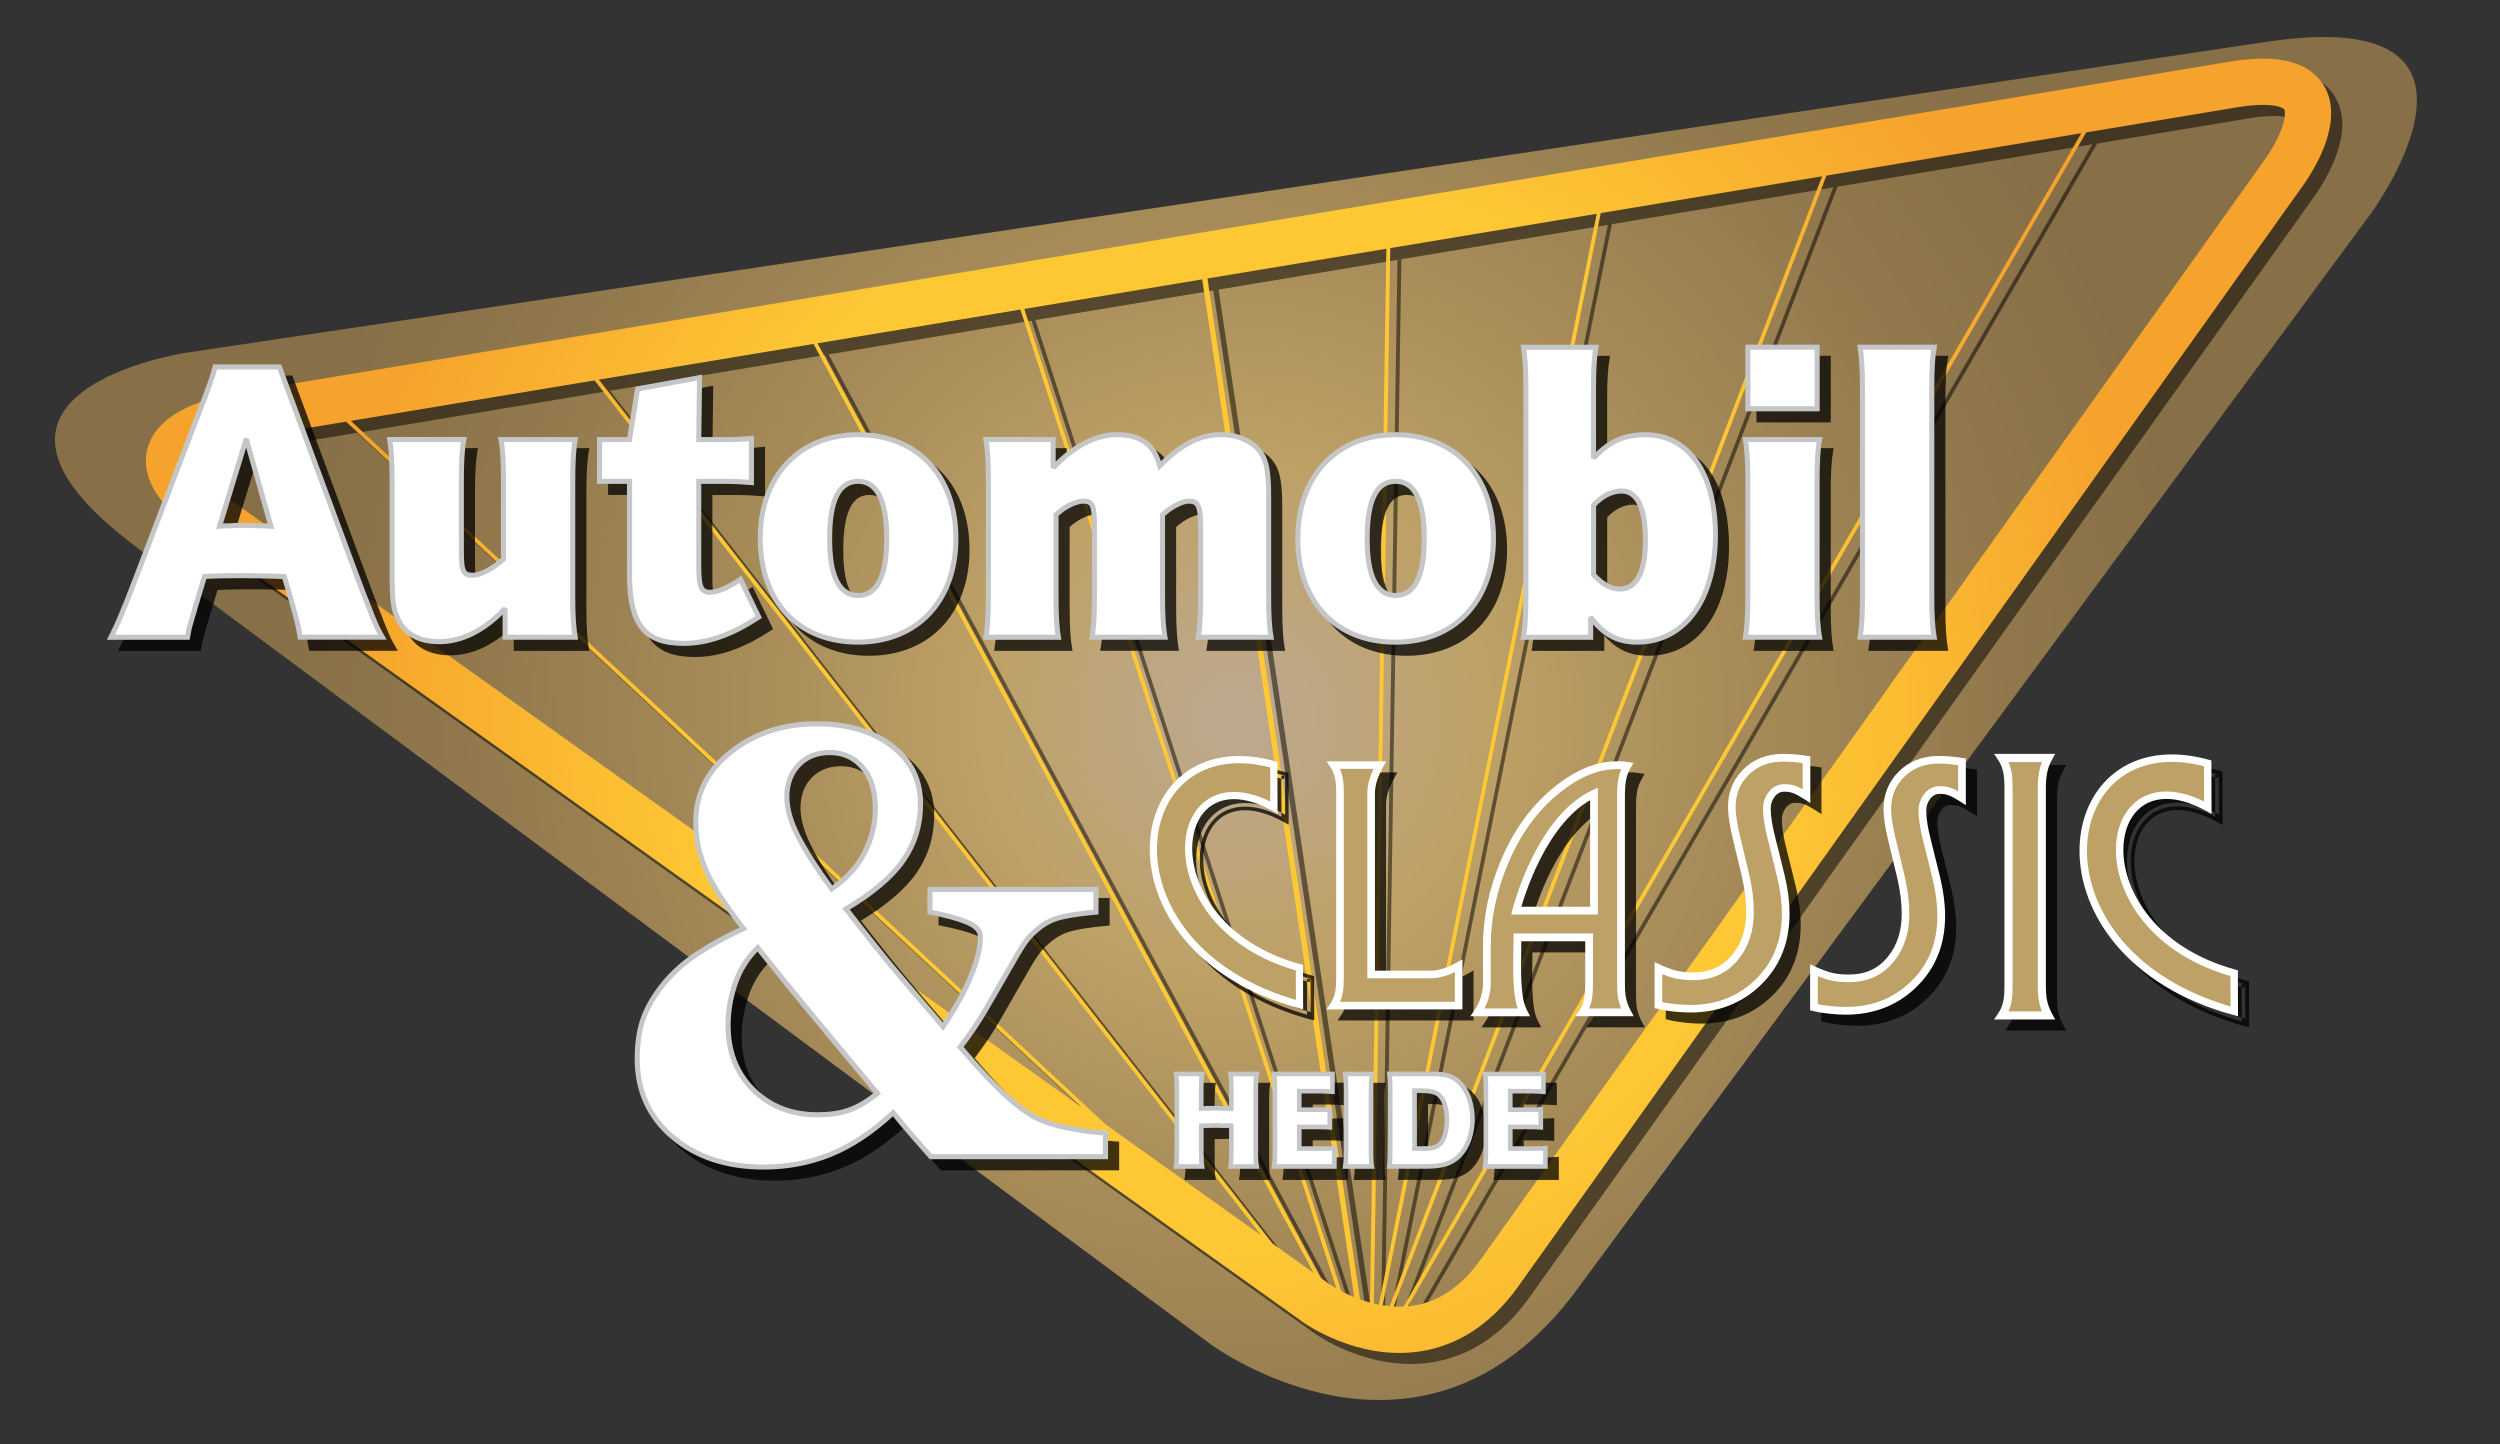 <!DOCTYPE svg PUBLIC "-//W3C//DTD SVG 1.1//EN" "http://www.w3.org/Graphics/SVG/1.1/DTD/svg11.dtd"><svg xmlns="http://www.w3.org/2000/svg" width="225" height="130" viewBox="-4.944 -3.331 225 130" overflow="visible" enable-background="new -4.944 -3.331 225 130"><rect x="-4.944" y="-3.331" width="225" height="130" fill="#333333" stroke="none"/><radialGradient id="a" cx="106.288" cy="61.334" r="86.773" gradientUnits="userSpaceOnUse"><stop offset="0" stop-color="#BDA991"/><stop offset=".262" stop-color="#BEA166"/><stop offset=".472" stop-color="#AA8F5B"/><stop offset=".802" stop-color="#91784C"/><stop offset="1" stop-color="#876F47"/></radialGradient><path fill="url(#a)" d="M104.025 117.658s18.947 14.06 32.955-4.925l71.427-96.807S222.414-3.06 199.08.426L11.805 28.416s-23.335 3.49-4.388 17.55l96.608 71.693"/><path d="M205.79 6.975c-.115-.702-.407-1.457-.932-2.098-.39-.48-.895-.883-1.46-1.177-.854-.443-1.826-.664-2.927-.732-1.1-.066-2.35.02-3.82.264L16.75 33.137l-.014.002-1.254.205-.024.08c-.48.126-1.054.298-1.668.534-.496.19-1.017.422-1.535.712-.39.218-.776.47-1.15.77-.557.454-1.097 1.028-1.476 1.796-.187.38-.33.81-.397 1.264-.07.454-.065.93.014 1.398.088.526.266 1.037.513 1.527.374.735.897 1.427 1.57 2.12.677.694 1.507 1.39 2.525 2.118l99.5 71.007c.097.066 1.288.913 3.19 1.664.953.374 2.084.724 3.353.924 1.268.2 2.675.248 4.152 0 1.474-.244 3.013-.793 4.492-1.744 1.48-.95 2.892-2.293 4.166-4.082l70.767-99.275c.042-.06.685-.96 1.306-2.245.314-.648.62-1.39.834-2.21.207-.824.34-1.735.177-2.736zM121.48 115.25l38.957-101.78 22.936-3.813-61 105.6c-.302.013-.6.01-.893-.007zm-.937-.096l-.05-.01 19.628-98.298 19.926-3.312-38.923 101.69c-.193-.018-.387-.04-.577-.07zm-3.772-1.276L88.24 25.472l16.013-2.662 13.69 91.606c-.312-.126-.6-.256-.856-.38-.11-.055-.214-.107-.312-.158zm-6.2-4.3L49.95 31.835l19.322-3.212 44.998 83.594-3.702-2.64zm-.985-.704l-13.99-9.983-67.96-63.342 21.93-3.646 60.02 76.975zm6.24 4.45l-.052-.034-.865-.617L69.63 28.565l18.263-3.036 28.44 88.105c-.098-.056-.187-.107-.26-.152-.113-.07-.198-.126-.25-.16zM104.73 22.73l16.1-2.676-1.472 94.84c-.312-.084-.612-.18-.896-.28L104.728 22.73zm16.446-2.733l18.585-3.09-19.604 98.177c-.153-.03-.305-.062-.453-.1l1.474-94.987zM13.92 40.217c-.22-.27-.362-.493-.446-.662-.085-.168-.113-.277-.124-.338-.01-.087-.005-.08.002-.11.01-.025.034-.083.113-.178.132-.168.44-.418.85-.64.61-.34 1.422-.628 2.058-.8.318-.09.594-.155.786-.195l.216-.044.052-.01H17.44l9.76-1.623L93.43 97.35 16.27 42.28c-1.15-.82-1.91-1.528-2.35-2.066zm187.662-31.55c-.174.684-.556 1.503-.897 2.11-.17.303-.327.558-.44.73-.054.086-.1.152-.127.193l-.03.043-.004.007-70.765 99.27c-1.01 1.415-2.036 2.36-3.03 2.998-.995.638-1.97.98-2.93 1.142-.19.032-.384.052-.576.07L183.812 9.584l13.52-2.247c1.103-.184 1.984-.245 2.648-.226.497.017.87.076 1.125.145.19.052.317.108.394.15.112.068.12.093.134.108.01.018.03.046.05.15.032.172.017.55-.104 1.006z" opacity=".5"/><radialGradient id="b" cx="106.522" cy="60.19" r="80.817" gradientUnits="userSpaceOnUse"><stop offset=".6" stop-color="#FEC835"/><stop offset="1" stop-color="#F5A32C"/></radialGradient><path fill="url(#b)" d="M204.79 5.975c-.115-.702-.407-1.457-.932-2.098-.39-.48-.895-.883-1.46-1.177-.854-.443-1.826-.664-2.927-.732-1.1-.066-2.35.02-3.82.264L15.75 32.137l-.014.002-1.254.205-.024.08c-.48.126-1.054.298-1.668.534-.496.19-1.017.422-1.535.712-.39.218-.776.47-1.15.77-.557.454-1.097 1.03-1.477 1.797-.188.38-.33.81-.398 1.265-.07.454-.065.93.014 1.398.088.526.266 1.037.513 1.527.37.738.894 1.43 1.57 2.124.674.693 1.504 1.39 2.522 2.117l99.5 71.01c.096.066 1.287.913 3.19 1.664.952.374 2.083.724 3.352.924 1.268.2 2.675.248 4.152 0 1.475-.244 3.014-.793 4.493-1.744 1.48-.95 2.893-2.294 4.167-4.083l70.767-99.275c.043-.06.686-.958 1.307-2.244.31-.645.617-1.39.83-2.21.21-.822.34-1.733.18-2.734zM120.48 114.25l38.957-101.78 22.936-3.813-61 105.6c-.302.013-.6.01-.893-.007zm-.937-.096l-.05-.01 19.628-98.298 19.926-3.312-38.923 101.69c-.193-.018-.387-.04-.577-.07zm-3.772-1.276L87.24 24.472l16.013-2.662 13.69 91.606c-.312-.126-.6-.256-.856-.38-.11-.055-.214-.107-.312-.158zm-6.2-4.3L48.95 30.835l19.322-3.212 44.998 83.594-3.702-2.64zm-.985-.704l-13.99-9.983-67.96-63.342 21.93-3.646 60.02 76.975zm6.24 4.45l-.052-.034-.865-.617L68.63 27.565l18.263-3.036 28.44 88.105c-.098-.056-.187-.107-.26-.152-.113-.07-.198-.126-.25-.16zM103.73 21.73l16.1-2.676-1.472 94.84c-.312-.084-.612-.18-.896-.28L103.728 21.73zm16.446-2.733l18.585-3.09-19.604 98.177c-.153-.03-.305-.062-.453-.1l1.474-94.987zM12.92 39.217c-.22-.27-.362-.493-.446-.662-.085-.168-.113-.277-.124-.338-.01-.087-.005-.08.002-.11.01-.025.034-.083.113-.178.132-.168.44-.418.85-.64.61-.34 1.422-.628 2.058-.8.318-.09.594-.155.786-.195l.216-.044.052-.01H16.44l9.76-1.623L92.43 96.35 15.27 41.28c-1.15-.82-1.91-1.528-2.35-2.066zm187.662-31.55c-.174.684-.556 1.503-.897 2.11-.17.303-.327.558-.44.73-.054.086-.1.152-.127.193l-.03.043-.004.007-70.765 99.27c-1.01 1.415-2.036 2.36-3.03 2.998-.995.638-1.97.98-2.93 1.142-.19.032-.384.052-.576.07L182.812 8.584l13.52-2.247c1.103-.184 1.984-.245 2.648-.226.497.017.87.076 1.125.145.19.052.317.108.394.15.112.068.12.093.134.108.01.018.03.046.05.15.032.172.017.55-.104 1.006z"/><path d="M101.898 94.327c.05.31.075.697.075 1.247v5.83c0 .55-.025.94-.075 1.25h2.346c-.05-.287-.075-.662-.075-1.25v-2.42c.36-.014.822-.025 1.333-.025 0 0 .188 0 .426.01h.387c.45 0 .362 0 .562.012v2.422c0 .587-.026.962-.076 1.248h2.346c-.05-.286-.073-.66-.073-1.248v-5.83c0-.588.025-.963.075-1.248h-2.345c.05.285.075.66.075 1.247v1.86c-.2-.013-.05-.013-.713-.013h-.214c-.237-.01-.425-.01-.425-.01h-.79c-.422.01-.385.01-.572.023v-1.86c0-.587.023-.962.073-1.247h-2.345zm8.827 0c.05.324.074.698.074 1.247v5.83c0 .55-.027.938-.077 1.25h5.43v-1.647c-.263.024-.55.037-1.286.037h-1.874v-1.95h1.71c.425 0 .725.014 1.037.038v-1.608c-.26.013-.336.013-.56.024h-2.186v-1.675h1.748c.337 0 .91.025 1.236.05v-1.596h-5.255zm6.404 0c.05.31.072.697.072 1.247v5.83c0 .55-.025.94-.075 1.25h2.395c-.05-.287-.074-.662-.074-1.25v-5.83c0-.587.024-.962.074-1.247h-2.396zm3.97 0c.05.312.072.698.072 1.247v5.83c0 .563-.024.938-.074 1.25h3.106c1.337 0 2.01-.14 2.647-.525 1.06-.66 1.723-2.1 1.723-3.748 0-1.2-.36-2.36-.974-3.07-.623-.737-1.27-.986-2.62-.986h-3.88zm2.27 6.717v-5.22h.41c.9 0 1.4.1 1.725.336.486.363.773 1.212.773 2.286 0 .85-.188 1.624-.475 2.023-.338.446-.725.57-1.774.57h-.66zm6.342-6.717c.05.324.075.698.075 1.247v5.83c0 .55-.026.938-.076 1.25h5.43v-1.647c-.262.024-.55.037-1.285.037h-1.873v-1.95h1.71c.426 0 .725.014 1.037.038v-1.608c-.264.013-.338.013-.563.024h-2.184v-1.675h1.747c.34 0 .913.025 1.237.05v-1.596h-5.256zm-27.815 0l-.205.033c.047.294.072.67.072 1.214v5.83c0 .545-.025.92-.072 1.216l-.04.24h2.838l-.04-.243c-.047-.267-.072-.63-.072-1.212v-2.422h-.208l.006.208c.36-.01.82-.02 1.33-.02h.118s.18.005.295.01h.766l.18.01.013-.205h-.21v2.422c0 .582-.023.945-.07 1.212l-.043.243h2.84l-.04-.244c-.05-.268-.073-.63-.073-1.213v-5.83c0-.582.024-.946.072-1.212l.042-.244h-2.843l.043.245c.048.266.072.63.072 1.21v1.86h.21l.01-.206c-.092-.007-.11-.01-.19-.013-.075-.002-.2-.002-.533-.002h-.214v.208l.01-.207c-.242-.014-.433-.014-.435-.014h-.79c-.423.015-.398.016-.583.028l.014.207h.21v-1.86c0-.58.024-.945.07-1.21l.043-.245h-2.837l.04.24.202-.033v.207h2.345v-.208l-.205-.037c-.054.307-.08.69-.08 1.285v2.083l.223-.014c.19-.013.14-.013.567-.024l-.008-.21v.21h.907c.073.002.178.005.294.01h.223c.33 0 .46 0 .524.003.063 0 .07.004.176.01l.22.015v-2.082c0-.593-.023-.98-.076-1.283l-.205.036v.208h2.346v-.208l-.203-.037c-.053.305-.078.69-.078 1.283v5.83c0 .594.024.98.077 1.284l.205-.036v-.208h-2.346v.208l.205.035c.052-.308.076-.69.076-1.286V98.79l-.196-.014c-.096-.006-.127-.01-.194-.012h-.767v.207l.01-.205c-.243-.013-.433-.013-.436-.013-.515 0-.98.014-1.343.026l-.2.007v2.623c0 .593.025.98.078 1.283l.204-.035v-.208H101.9v.208l.206.033c.052-.327.078-.725.078-1.28v-5.832c0-.556-.025-.953-.078-1.28l-.206.033v.207-.208zm8.827 0l-.206.03c.046.312.07.674.07 1.217v5.83c0 .544-.024.92-.072 1.216l-.04.24h5.883v-2.083l-.23.02c-.25.025-.53.038-1.265.038H113.2v-1.533h1.503c.422 0 .714.013 1.02.037l.226.015v-2.053l-.22.01c-.26.014-.335.014-.563.025l.012.207v-.207h-1.98V96.08h1.54c.33 0 .904.024 1.22.05l.226.017v-2.03h-5.707l.036.24.205-.033v.208h5.048v1.39h.207l.016-.208c-.33-.026-.904-.05-1.25-.052h-1.956v2.09h2.405c.22-.012.295-.012.56-.023l-.01-.21h-.208v1.61h.208l.018-.21c-.316-.024-.623-.037-1.053-.037h-1.918v2.365h2.08c.738 0 1.034-.014 1.306-.04l-.02-.206h-.208v1.438h-5.222v.208l.205.032c.054-.327.08-.725.08-1.28v-5.83c0-.556-.026-.94-.08-1.28l-.205.032v.208-.208zm6.404 0l-.207.033c.05.294.073.67.073 1.214v5.83c0 .545-.024.92-.072 1.216l-.037.24h2.887l-.043-.243c-.048-.267-.07-.63-.07-1.212v-5.83c0-.582.022-.946.07-1.212l.042-.244h-2.888l.038.24.205-.035v.208h2.395v-.208l-.204-.036c-.054.305-.078.69-.078 1.283v5.83c0 .594.024.98.078 1.284l.205-.035v-.208h-2.395v.208l.203.033c.053-.327.078-.725.078-1.28v-5.832c0-.556-.024-.953-.077-1.28l-.206.033v.208-.208zm3.97 0l-.206.032c.047.293.07.67.07 1.212v5.83c0 .557-.023.92-.07 1.216l-.04.24h3.353c.675 0 1.19-.035 1.627-.12.437-.088.792-.23 1.13-.435 1.143-.718 1.82-2.22 1.82-3.923-.002-1.24-.368-2.44-1.022-3.207-.326-.385-.68-.66-1.124-.828-.446-.167-.97-.23-1.657-.23h-4.126l.04.24.203-.03v.207h3.882c.66 0 1.136.062 1.51.203.37.142.654.358.952.71.568.655.926 1.778.924 2.936 0 1.597-.646 2.965-1.625 3.57l.11.176-.106-.18c-.3.183-.6.303-.994.382s-.884.113-1.545.113H121.1v.21l.205.032c.053-.327.078-.713.078-1.28v-5.83c0-.556-.025-.953-.078-1.28l-.205.032v.208-.208zm2.27 6.717h.207v-5.012h.204c.89-.002 1.343.104 1.602.296h-.002c.197.145.375.41.498.775.123.364.193.824.192 1.343 0 .41-.045.8-.124 1.133-.077.33-.19.6-.31.766l.168.122-.167-.126c-.154.2-.287.306-.52.383-.23.076-.572.108-1.09.108h-.66v.208h.207-.207v.21h.662c.53 0 .91-.03 1.216-.13.31-.096.54-.28.723-.527v-.002c.17-.233.293-.55.38-.917.087-.367.135-.788.135-1.228 0-.556-.074-1.058-.216-1.477-.144-.42-.354-.76-.645-.978v-.002c-.393-.28-.937-.374-1.848-.375h-.62v5.636h.208v-.206zm6.343-6.717l-.205.03c.048.312.073.674.073 1.217v5.83c0 .544-.024.92-.07 1.216l-.04.24h5.882v-2.083l-.23.02c-.25.025-.53.038-1.265.038h-1.664v-1.533h1.503c.42 0 .712.013 1.02.037l.225.015v-2.053l-.218.01c-.26.014-.335.014-.563.025l.01.207v-.207h-1.977V96.08h1.54c.327 0 .902.024 1.22.05l.223.017v-2.03h-5.705l.038.24.204-.033v.208h5.047v1.39h.21l.014-.208c-.33-.026-.904-.05-1.25-.052h-1.957v2.09h2.407c.22-.012.295-.012.56-.023l-.01-.21h-.208v1.61h.208l.017-.21c-.317-.024-.624-.037-1.053-.037h-1.92v2.365h2.082c.736 0 1.032-.014 1.304-.04l-.02-.206h-.208v1.438h-5.222v.208l.205.032c.052-.327.077-.725.077-1.28v-5.83c0-.556-.025-.94-.078-1.28l-.207.032v.208-.208z" opacity=".75"/><path fill="#fff" d="M100.898 93.327c.05.31.075.697.075 1.247v5.83c0 .55-.025.94-.075 1.25h2.346c-.05-.287-.075-.662-.075-1.25v-2.42c.36-.014.822-.025 1.333-.025 0 0 .188 0 .426.01h.387c.45 0 .362 0 .562.012v2.422c0 .587-.026.962-.076 1.248h2.346c-.05-.286-.073-.66-.073-1.248v-5.83c0-.588.025-.963.075-1.248h-2.345c.05.285.075.66.075 1.247v1.86c-.2-.013-.05-.013-.713-.013h-.214c-.237-.01-.425-.01-.425-.01h-.79c-.422.01-.385.01-.572.023v-1.86c0-.587.023-.962.073-1.247h-2.345zm8.827 0c.05.324.074.698.074 1.247v5.83c0 .55-.027.938-.077 1.25h5.43v-1.647c-.263.024-.55.037-1.286.037h-1.874v-1.95h1.71c.425 0 .725.014 1.037.038v-1.608c-.26.013-.336.013-.56.024h-2.186v-1.675h1.748c.337 0 .91.025 1.236.05v-1.596h-5.255zm6.404 0c.05.31.072.697.072 1.247v5.83c0 .55-.025.94-.075 1.25h2.395c-.05-.287-.074-.662-.074-1.25v-5.83c0-.587.024-.962.074-1.247h-2.396zm3.97 0c.05.312.072.698.072 1.247v5.83c0 .563-.024.938-.074 1.25h3.106c1.337 0 2.01-.14 2.647-.525 1.06-.66 1.723-2.1 1.723-3.748 0-1.2-.36-2.36-.974-3.07-.623-.737-1.27-.986-2.62-.986h-3.88zm2.27 6.717v-5.22h.41c.9 0 1.4.1 1.725.336.486.363.773 1.212.773 2.286 0 .85-.188 1.624-.475 2.023-.338.446-.725.57-1.774.57h-.66zm6.342-6.717c.05.324.075.698.075 1.247v5.83c0 .55-.026.938-.076 1.25h5.43v-1.647c-.262.024-.55.037-1.285.037h-1.873v-1.95h1.71c.426 0 .725.014 1.037.038v-1.608c-.264.013-.338.013-.563.024h-2.184v-1.675h1.747c.34 0 .913.025 1.237.05v-1.596h-5.256z"/><path fill="#C5C6C8" d="M100.898 93.327l-.205.033c.047.294.072.67.072 1.214v5.83c0 .545-.025.92-.072 1.216l-.04.24h2.838l-.04-.243c-.046-.267-.07-.63-.07-1.212v-2.422h-.21l.007.208c.36-.01.82-.02 1.33-.02h.118s.18.005.295.01h.767l.18.01.013-.205h-.208v2.422c0 .582-.024.945-.07 1.212l-.044.243h2.84l-.04-.244c-.05-.268-.073-.63-.073-1.213v-5.83c0-.582.024-.946.072-1.212l.042-.244h-2.844l.043.245c.047.266.07.63.07 1.21v1.86h.21l.01-.206c-.09-.007-.11-.01-.19-.013-.074-.002-.2-.002-.532-.002h-.214v.208l.01-.207c-.242-.014-.433-.014-.435-.014h-.79c-.424.015-.4.016-.584.028l.014.207h.21v-1.86c0-.58.025-.945.07-1.21l.044-.245h-2.837l.04.24.202-.033v.207h2.344v-.208l-.205-.037c-.055.307-.08.69-.08 1.285v2.083l.222-.014c.19-.013.14-.013.566-.024l-.008-.21v.21h.908c.073.002.178.005.294.01h.222c.33 0 .46 0 .524.003.063 0 .07.004.176.01l.22.015v-2.082c0-.593-.023-.98-.076-1.283l-.205.036v.208h2.346v-.208l-.204-.037c-.053.305-.078.69-.078 1.283v5.83c0 .594.024.98.077 1.284l.205-.036v-.208h-2.345v.208l.205.035c.053-.308.077-.69.077-1.286V97.79l-.196-.014c-.095-.006-.126-.01-.193-.012h-.767v.207l.012-.205c-.244-.013-.434-.013-.437-.013-.515 0-.98.014-1.343.026l-.2.007v2.623c0 .593.024.98.077 1.283l.203-.035v-.208H100.9v.208l.206.033c.052-.327.078-.725.078-1.28v-5.832c0-.556-.025-.953-.078-1.28l-.206.033v.207-.208zm8.827 0l-.206.03c.045.312.07.674.07 1.217v5.83c0 .544-.025.92-.073 1.216l-.04.24h5.883v-2.083l-.23.02c-.25.025-.53.038-1.264.038H112.2v-1.533h1.503c.422 0 .714.013 1.02.037l.226.015v-2.053l-.22.01c-.26.014-.335.014-.563.025l.012.207v-.207h-1.98V95.08h1.54c.33 0 .904.024 1.22.05l.226.017v-2.03h-5.707l.036.24.205-.033v.208h5.048v1.39h.207l.016-.208c-.33-.026-.904-.05-1.25-.052h-1.956v2.09h2.405c.22-.012.295-.012.56-.023l-.01-.21h-.208v1.61h.208l.018-.21c-.316-.024-.623-.037-1.053-.037h-1.918v2.365h2.08c.738 0 1.034-.014 1.306-.04l-.02-.206h-.208v1.438h-5.222v.208l.205.032c.054-.327.08-.725.08-1.28v-5.83c0-.556-.026-.94-.08-1.28l-.205.032v.208-.208zm6.404 0l-.208.033c.048.294.072.67.072 1.214v5.83c0 .545-.024.92-.072 1.216l-.038.24h2.887l-.042-.243c-.048-.267-.07-.63-.07-1.212v-5.83c0-.582.022-.946.07-1.212l.042-.244h-2.887l.038.24.206-.035v.208h2.395v-.208l-.203-.036c-.054.305-.078.69-.078 1.283v5.83c0 .594.023.98.077 1.284l.205-.035v-.208h-2.396v.208l.203.033c.052-.327.077-.725.077-1.28v-5.832c0-.556-.024-.953-.077-1.28l-.205.033v.208-.208zm3.97 0l-.207.032c.047.293.07.67.07 1.212v5.83c0 .557-.023.92-.07 1.216l-.04.24h3.353c.675 0 1.19-.035 1.627-.12.437-.088.792-.23 1.13-.435 1.143-.718 1.82-2.22 1.82-3.923-.002-1.24-.368-2.44-1.022-3.207-.325-.385-.68-.66-1.123-.828-.446-.167-.97-.23-1.657-.23h-4.125l.04.24.203-.03v.207h3.882c.662 0 1.137.062 1.51.203.372.142.655.358.953.71.568.655.926 1.778.924 2.936 0 1.597-.646 2.965-1.625 3.57l.11.176-.107-.18c-.3.183-.6.303-.994.382s-.883.113-1.544.113H120.1v.21l.205.032c.053-.327.078-.713.078-1.28v-5.83c0-.556-.025-.953-.078-1.28l-.205.032v.208-.208zm2.27 6.717h.206v-5.012h.204c.89-.002 1.344.104 1.603.296h-.002c.198.145.376.41.5.775.122.364.192.824.19 1.343 0 .41-.044.8-.123 1.133-.077.33-.19.6-.31.766l.168.122-.167-.126c-.154.2-.287.306-.52.383-.23.076-.572.108-1.09.108h-.66v.208h.207-.207v.21h.662c.532 0 .91-.03 1.217-.13.31-.096.54-.28.723-.527v-.002h.002c.168-.233.292-.55.38-.917.086-.367.134-.788.134-1.228 0-.556-.074-1.058-.216-1.477-.143-.42-.353-.76-.644-.978v-.002c-.393-.28-.937-.374-1.848-.375h-.62v5.636h.208v-.206zm6.342-6.717l-.206.03c.048.312.073.674.073 1.217v5.83c0 .544-.025.92-.07 1.216l-.04.24h5.88v-2.083l-.23.02c-.25.025-.53.038-1.264.038h-1.664v-1.533h1.502c.42 0 .712.013 1.02.037l.225.015v-2.053l-.22.01c-.26.014-.334.014-.562.025l.01.207v-.207h-1.977V95.08h1.54c.328 0 .903.024 1.22.05l.224.017v-2.03h-5.705l.037.24.204-.033v.208h5.048v1.39h.21l.014-.208c-.332-.026-.905-.05-1.252-.052h-1.956v2.09h2.407c.22-.012.296-.012.56-.023l-.01-.21h-.207v1.61h.208l.018-.21c-.317-.024-.624-.037-1.053-.037h-1.92v2.365h2.082c.736 0 1.032-.014 1.304-.04l-.02-.206h-.207v1.438h-5.222v.208l.206.032c.052-.327.077-.725.077-1.28v-5.83c0-.556-.025-.94-.078-1.28l-.207.032v.208-.208z"/><path d="M127.34 84.594c-.926.52-1.772.78-2.54.78h-5.34v-16.31c0-.77.26-1.615.778-2.54h-4.156c.25.376.418.818.505 1.328.048.29.072.693.072 1.213v16.567c0 .53-.027.938-.075 1.227-.077.49-.245.925-.505 1.31h11.258V84.59zm0 0l-.17-.298c-.888.5-1.68.735-2.37.735h-5V69.068c0-.69.236-1.484.736-2.373l.286-.508h-5.38l.355.53c.22.33.373.725.452 1.195.04.256.065.646.065 1.155V85.63c0 .52-.025.915-.068 1.172v.002c-.072.446-.222.834-.452 1.176l-.36.532h12.24V84.01l-.508.286.17.298h-.343v3.237H116.08v.345l.282.19c.29-.428.476-.916.56-1.45v.002c.053-.32.076-.742.076-1.282v-16.57c0-.53-.023-.947-.076-1.27-.094-.55-.278-1.04-.558-1.46l-.284.19v.34h4.156v-.34l-.298-.167c-.538.958-.822 1.86-.823 2.707v16.648h5.682c.847 0 1.748-.284 2.706-.823l-.167-.297h-.343.342m52.56 3.013c-.053-.31-.078-.73-.078-1.267V68.602c0-.483.04-.95.116-1.398.077-.447.233-.888.47-1.32h-4.2c.268.4.447.876.54 1.42.052.31.077.742.077 1.3V86.34c0 .566-.025 1.005-.077 1.313-.082.525-.263.994-.54 1.405h4.2c-.247-.452-.416-.936-.51-1.452zm0 0l.36-.06c-.047-.275-.073-.684-.073-1.207V68.602c0-.465.037-.91.11-1.336.07-.406.212-.808.432-1.208l.297-.54h-5.5l.38.566c.236.353.398.775.484 1.278.046.273.072.692.072 1.236v17.74c0 .555-.026.98-.073 1.253v.002c-.074.48-.234.894-.48 1.26l-.386.57h5.505l-.295-.54c-.228-.42-.384-.865-.47-1.343l-.36.064.36-.06-.36.06-.36.065c.1.556.284 1.077.55 1.565l.32-.176v-.366h-4.202v.365l.303.204c.31-.458.51-.98.6-1.554v.002c.057-.343.08-.794.082-1.372V68.605c0-.568-.025-1.015-.083-1.357-.1-.59-.297-1.114-.597-1.563l-.305.202v.365h4.202v-.365l-.32-.175c-.255.464-.427.943-.51 1.434-.082.47-.122.957-.122 1.46V86.34c0 .548.025.985.082 1.327v.004l.36-.064zm-7.257-21.376c-.41-.06-.767-.104-1.074-.133-.307-.03-.65-.044-1.03-.044-1.394 0-2.527.453-3.404 1.36-.81.837-1.213 1.854-1.213 3.053 0 .722.146 1.676.438 2.864.253 1.043.516 2.14.79 3.295.27 1.154.408 2.258.408 3.31 0 1.608-.435 2.952-1.3 4.034-.937 1.166-2.198 1.75-3.786 1.75-.594 0-1.11-.048-1.55-.146-.437-.097-.974-.292-1.606-.584v3.333c.43.106.914.188 1.45.24.535.055 1.01.08 1.417.08 2.445 0 4.488-.8 6.13-2.403 1.642-1.6 2.463-3.645 2.463-6.13 0-1.05-.143-2.166-.426-3.345-.282-1.18-.564-2.32-.847-3.427-.283-1.105-.424-2.005-.424-2.696 0-.458.132-.87.395-1.242.302-.42.696-.63 1.184-.63.352 0 .668.058.95.17.283.112.63.3 1.038.562V66.23zm0 0l.05-.343c-.414-.06-.776-.104-1.092-.134-.32-.03-.674-.046-1.062-.046-1.467-.003-2.713.49-3.653 1.465-.866.896-1.31 2.02-1.31 3.294 0 .767.155 1.742.45 2.947.254 1.04.517 2.138.79 3.292v.007-.007c.266 1.132.398 2.208.398 3.23 0 1.547-.412 2.8-1.224 3.816-.44.55-.943.95-1.523 1.22s-1.24.407-1.992.407c-.575 0-1.067-.047-1.474-.138-.4-.09-.92-.276-1.538-.56l-.49-.23v4.14l.262.067c.45.112.946.194 1.497.25h.004-.005c.543.055 1.026.082 1.45.082 2.522.002 4.67-.837 6.373-2.503 1.71-1.664 2.57-3.818 2.565-6.378 0-1.084-.146-2.226-.433-3.428-.285-1.18-.568-2.322-.85-3.43-.28-1.09-.414-1.966-.414-2.61 0-.392.107-.726.33-1.042v.002c.125-.175.258-.292.402-.37.145-.075.305-.115.5-.115.313 0 .584.05.82.144.25.098.582.274.98.53l.532.343v-4.206l-.297-.042-.047.344h-.346v3.27h.346l.187-.29c-.42-.272-.78-.47-1.097-.594-.33-.13-.69-.193-1.077-.192-.294 0-.575.063-.824.197-.25.134-.465.33-.64.576h-.002v.002c-.304.424-.46.917-.46 1.44.002.74.148 1.66.435 2.782v-.006.005c.283 1.102.564 2.243.847 3.42.277 1.156.414 2.245.414 3.266-.002 2.41-.782 4.342-2.356 5.884-1.582 1.54-3.52 2.303-5.89 2.306-.394 0-.854-.027-1.382-.08-.522-.052-.988-.13-1.397-.23l-.084.334h.347v-3.332h-.346l-.144.313c.647.3 1.202.505 1.677.61h.004-.004c.472.104 1.01.154 1.624.155.836 0 1.602-.155 2.282-.47.68-.316 1.275-.792 1.772-1.414.92-1.146 1.377-2.58 1.376-4.25 0-1.08-.143-2.21-.42-3.39-.274-1.153-.537-2.252-.79-3.295v-.002c-.29-1.172-.43-2.105-.43-2.78.003-1.122.37-2.034 1.116-2.815v.002c.813-.837 1.837-1.25 3.156-1.255.37 0 .704.015.997.042.3.03.652.072 1.06.13l.047-.34h-.346.347zM142.06 67.8c.073-.41.224-.813.45-1.207-.257-.04-.437-.06-.54-.06h-.377c-1.875 0-3.793.84-5.755 2.516-1.834 1.565-3.287 3.614-4.356 6.144-1.07 2.53-1.605 5.076-1.605 7.64v3.344c0 .424-.067.857-.2 1.302-.133.443-.343.878-.63 1.302h4.144c-.233-.444-.392-1.007-.47-1.687-.08-.68-.12-1.504-.12-2.47 0-.297.005-.736.015-1.318.01-.58.016-1.007.016-1.27h6.45v4.14c0 .543-.024.962-.073 1.26-.08.5-.25.95-.518 1.345h4.022c-.235-.434-.397-.897-.486-1.39-.05-.297-.073-.7-.073-1.215V69.11c0-.463.036-.9.11-1.31zm-2.544 11.826h-7s2.056-8.217 7-10.518v10.518zM142.06 67.8l.344.06c.066-.366.2-.73.41-1.093l.255-.443-.51-.077c-.264-.04-.447-.062-.592-.062h-.378c-1.982 0-3.98.887-5.982 2.598-1.88 1.607-3.363 3.705-4.45 6.277-1.088 2.568-1.634 5.164-1.633 7.777v3.343c0 .388-.062.787-.186 1.202-.12.406-.314.81-.583 1.206l-.367.546h5.384l-.273-.515c-.21-.396-.36-.915-.433-1.565-.078-.662-.116-1.474-.116-2.43 0-.293.005-.73.014-1.312v-.002.003c.01-.583.016-1.008.016-1.278h-.35v.35h6.1v3.792c0 .53-.026.937-.07 1.2v.002c-.074.457-.227.853-.464 1.204l-.368.546h5.27l-.282-.517c-.22-.4-.368-.827-.45-1.285l-.345.062.348-.06c-.046-.263-.07-.652-.07-1.154v-17.07c0-.445.035-.86.105-1.247l.002-.017-.002.016-.346-.06-.346-.064c-.076.432-.115.89-.115 1.372v17.07c0 .524.024.942.08 1.27v.004c.094.53.27 1.03.525 1.496l.306-.166v-.35h-4.023v.35l.29.195c.296-.44.486-.94.572-1.49v.004c.053-.33.077-.76.078-1.314v-4.493h-7.15v.35c0 .263-.005.687-.015 1.267v.002-.002c-.01.583-.016 1.023-.016 1.323 0 .976.04 1.812.122 2.51.08.712.246 1.316.51 1.812l.31-.165v-.35h-4.143v.35l.29.195c.307-.45.53-.915.676-1.395.144-.474.216-.94.216-1.403V82.84c0-2.516.524-5.015 1.58-7.506 1.05-2.487 2.472-4.487 4.26-6.018 1.924-1.642 3.763-2.43 5.528-2.43h.377c.062-.002.24.016.487.055l.053-.344-.303-.174c-.246.426-.41.867-.493 1.318l.345.062zm-2.544 11.826v-.35h-7v.35l.34.085.02-.084c.118-.44.7-2.49 1.816-4.677 1.115-2.19 2.773-4.506 4.97-5.52l-.146-.32h-.35V79.63h.35v-.35.35h.35V68.56l-.497.232c-1.304.604-2.396 1.588-3.307 2.71-2.728 3.367-3.88 8.016-3.89 8.04l-.108.434h7.8v-.35h-.35zm55.244-9.27c-10.004-5.51-11.95 10.96 2.367 14.896l.014 3.442c-19.15-5.243-16.3-26.158-2.393-22.33l.014 3.992zm0 0l.16-.294c-1.446-.797-2.75-1.157-3.89-1.158-1.43-.003-2.597.587-3.37 1.547-.777.96-1.174 2.268-1.174 3.71 0 4.106 3.206 9.4 10.552 11.417l.09-.323-.337.002.018 3.44h.335l.09-.323c-9.396-2.577-13.346-8.92-13.35-14.13 0-2.21.71-4.212 2.01-5.657 1.302-1.443 3.19-2.347 5.63-2.35.96 0 2.01.143 3.136.453l.09-.324-.336.002.015 3.992h.333l.16-.296-.16.294h.334l-.015-4.248-.245-.067c-1.18-.324-2.287-.476-3.315-.476-2.607-.003-4.704.984-6.128 2.57-1.425 1.586-2.18 3.754-2.18 6.105-.003 5.554 4.216 12.147 13.84 14.777l.426.114-.017-4.138-.243-.067c-7.098-1.954-10.06-7.007-10.06-10.77 0-1.323.366-2.478 1.023-3.287.66-.81 1.6-1.295 2.85-1.298.996 0 2.193.318 3.566 1.074l.5.273-.004-.568-.334.002zm-84.044-.01c-9.68-5.33-11.563 10.603 2.29 14.412l.015 3.33c-18.53-5.073-15.77-25.31-2.315-21.606l.013 3.863zm0 0l.156-.285c-1.4-.77-2.66-1.12-3.763-1.12-1.39 0-2.517.57-3.266 1.5-.75.926-1.135 2.19-1.136 3.59 0 3.97 3.103 9.09 10.21 11.043l.085-.31h-.324l.013 3.33h.325l.084-.313c-9.09-2.495-12.913-8.63-12.915-13.675 0-2.137.685-4.074 1.943-5.473 1.26-1.397 3.086-2.27 5.446-2.272.93 0 1.943.138 3.035.438l.087-.312h-.323l.014 3.863h.325l.156-.286-.156.282h.324l-.016-4.11-.237-.066c-1.14-.313-2.213-.46-3.208-.46-2.52-.003-4.55.953-5.93 2.487-1.38 1.534-2.11 3.632-2.11 5.906 0 5.374 4.08 11.755 13.393 14.3l.412.112-.017-4.003-.237-.064c-6.867-1.89-9.732-6.78-9.732-10.42 0-1.28.354-2.396.99-3.18.64-.783 1.548-1.254 2.76-1.257.962 0 2.12.31 3.45 1.04l.48.267v-.55h-.324zm47.928-4.304c-.41-.06-.767-.102-1.074-.13-.307-.03-.65-.045-1.03-.045-1.394 0-2.528.453-3.405 1.36-.81.836-1.213 1.854-1.213 3.053 0 .72.146 1.675.44 2.864.252 1.042.515 2.14.788 3.295.27 1.15.408 2.255.408 3.31 0 1.604-.433 2.95-1.3 4.03-.936 1.17-2.197 1.754-3.785 1.754-.594 0-1.11-.05-1.55-.146-.437-.1-.974-.294-1.606-.586v3.33c.43.108.91.19 1.446.242.536.054 1.01.08 1.418.08 2.448 0 4.49-.8 6.13-2.403s2.465-3.645 2.465-6.13c0-1.052-.14-2.167-.424-3.346-.282-1.18-.564-2.32-.847-3.427-.282-1.106-.424-2.005-.424-2.697 0-.457.13-.87.394-1.242.3-.417.696-.627 1.184-.627.35 0 .667.057.95.17.282.112.628.3 1.037.562V66.04m0 .002l.05-.343c-.414-.06-.777-.106-1.092-.136-.32-.03-.674-.045-1.062-.045-1.466-.004-2.713.49-3.65 1.464-.87.896-1.315 2.02-1.31 3.295 0 .767.15 1.74.445 2.945.254 1.04.517 2.14.79 3.292v.007-.007c.266 1.132.398 2.21.398 3.23 0 1.547-.412 2.802-1.225 3.817-.438.547-.942.948-1.522 1.218-.58.27-1.24.405-1.992.406-.575 0-1.067-.05-1.474-.14-.403-.09-.92-.275-1.54-.56l-.49-.23v4.144l.262.065c.448.11.946.193 1.497.25.54.053 1.024.08 1.45.08 2.52.004 4.67-.836 6.37-2.5 1.71-1.665 2.57-3.82 2.566-6.38 0-1.082-.145-2.225-.433-3.426-.283-1.18-.566-2.324-.85-3.43-.278-1.09-.413-1.967-.412-2.61 0-.394.108-.728.33-1.044.125-.172.26-.29.403-.367.146-.077.306-.116.5-.117.313 0 .585.05.822.144.25.1.58.278.978.533l.533.343V65.74l-.297-.043-.047.345h-.346v3.273h.346l.187-.29c-.42-.272-.78-.468-1.095-.594-.33-.13-.69-.19-1.077-.19-.293 0-.574.065-.823.198-.25.133-.465.33-.64.574h-.002v.004c-.305.424-.46.918-.46 1.44 0 .74.148 1.66.435 2.782v-.003.003c.283 1.104.564 2.245.847 3.423.277 1.156.414 2.244.414 3.266-.005 2.41-.786 4.342-2.36 5.883-1.58 1.54-3.517 2.3-5.887 2.305-.395 0-.855-.026-1.383-.08l.005.002h-.005c-.523-.053-.99-.13-1.398-.233l-.084.335h.345v-3.33h-.345l-.145.31c.647.3 1.202.5 1.677.608.472.104 1.01.154 1.624.154.836 0 1.6-.152 2.282-.47.682-.314 1.275-.79 1.772-1.412.922-1.146 1.378-2.58 1.377-4.25 0-1.08-.14-2.21-.42-3.388v-.004.003c-.272-1.157-.535-2.256-.79-3.3-.288-1.172-.428-2.106-.428-2.78.004-1.122.368-2.035 1.117-2.815.812-.836 1.836-1.25 3.155-1.253.37 0 .7.016.994.043.3.028.653.07 1.06.13l.048-.342h-.346.346" opacity=".75"/><path fill="#BEA166" d="M126.34 83.594c-.926.52-1.772.78-2.54.78h-5.34v-16.31c0-.77.26-1.615.778-2.54h-4.156c.25.376.418.818.505 1.328.048.29.072.693.072 1.213v16.567c0 .53-.027.938-.075 1.227-.077.49-.245.925-.505 1.31h11.258V83.59z"/><path fill="#fff" d="M126.34 83.594l-.17-.298c-.888.5-1.68.735-2.37.735h-5V68.068c0-.69.236-1.484.736-2.373l.286-.508h-5.38l.355.53c.22.33.373.725.452 1.195.04.256.065.646.065 1.155V84.63c0 .52-.025.915-.068 1.172v.002c-.072.446-.222.834-.452 1.176l-.36.532h12.24V83.01l-.508.286.17.298h-.343v3.237H115.08v.345l.282.19c.29-.428.476-.916.56-1.45v.002c.053-.32.076-.742.076-1.282v-16.57c0-.53-.023-.947-.076-1.27-.094-.55-.278-1.04-.558-1.46l-.284.19v.34h4.156v-.34l-.298-.167c-.538.958-.822 1.86-.823 2.707v16.648h5.682c.847 0 1.748-.284 2.706-.823l-.167-.297h-.343.342"/><path fill="#BEA166" d="M178.894 86.606c-.052-.31-.077-.73-.077-1.267V67.602c0-.483.04-.95.116-1.398.077-.447.233-.888.47-1.32h-4.2c.268.4.447.876.54 1.42.052.31.077.742.077 1.3V85.34c0 .566-.025 1.005-.077 1.313-.082.525-.263.994-.54 1.405h4.2c-.247-.452-.416-.936-.51-1.452z"/><path fill="#fff" d="M178.894 86.606l.36-.06c-.046-.275-.072-.684-.072-1.207V67.602c0-.465.037-.91.11-1.336.07-.406.212-.808.432-1.208l.297-.54h-5.5l.38.566c.236.353.398.775.484 1.278.046.273.072.692.072 1.236v17.74c0 .555-.026.98-.073 1.253v.002c-.074.48-.234.894-.48 1.26l-.386.57h5.505l-.295-.54c-.228-.42-.384-.865-.47-1.343l-.36.064.36-.06-.36.06-.36.065c.1.556.284 1.077.55 1.565l.32-.176v-.366h-4.202v.365l.303.204c.31-.458.51-.98.6-1.554v.002c.057-.343.08-.794.082-1.372V67.605c0-.568-.025-1.015-.083-1.357-.1-.59-.297-1.114-.597-1.563l-.305.202v.365h4.202v-.365l-.32-.175c-.255.464-.427.943-.51 1.434-.082.47-.122.957-.122 1.46V85.34c0 .548.025.985.082 1.327v.004l.36-.064z"/><path fill="#BEA166" d="M171.638 65.23c-.41-.06-.767-.104-1.074-.133-.307-.03-.65-.044-1.03-.044-1.394 0-2.527.453-3.404 1.36-.81.837-1.213 1.854-1.213 3.053 0 .722.146 1.676.438 2.864.253 1.043.516 2.14.79 3.295.27 1.154.408 2.258.408 3.31 0 1.608-.435 2.952-1.3 4.034-.937 1.166-2.198 1.75-3.786 1.75-.594 0-1.11-.048-1.55-.146-.437-.097-.974-.292-1.606-.584v3.333c.43.106.914.188 1.45.24.535.055 1.01.08 1.417.08 2.445 0 4.488-.8 6.13-2.403 1.642-1.6 2.463-3.645 2.463-6.13 0-1.05-.143-2.166-.426-3.345-.282-1.18-.564-2.32-.847-3.427-.283-1.105-.424-2.005-.424-2.696 0-.458.132-.87.395-1.242.302-.42.696-.63 1.184-.63.352 0 .668.058.95.17.283.112.63.3 1.038.562V65.23z"/><path fill="#fff" d="M171.638 65.23l.05-.343c-.414-.06-.776-.104-1.092-.134-.32-.03-.674-.046-1.062-.046-1.467-.003-2.713.49-3.653 1.465-.866.896-1.31 2.02-1.31 3.294 0 .767.155 1.742.45 2.947.254 1.04.517 2.138.79 3.292v.007-.007c.266 1.132.398 2.208.398 3.23 0 1.547-.412 2.8-1.224 3.816-.44.55-.943.95-1.523 1.22s-1.24.407-1.992.407c-.575 0-1.067-.047-1.474-.138-.4-.09-.92-.276-1.538-.56l-.49-.23v4.14l.262.067c.45.112.946.194 1.497.25h.004-.005c.543.055 1.026.082 1.45.082 2.522.002 4.67-.837 6.373-2.503 1.71-1.664 2.57-3.818 2.565-6.378 0-1.084-.146-2.226-.433-3.428-.285-1.18-.568-2.322-.85-3.43-.28-1.09-.414-1.966-.414-2.61 0-.392.107-.726.33-1.042v.002c.125-.175.258-.292.402-.37.145-.075.305-.115.5-.115.313 0 .584.05.82.144.25.098.582.274.98.53l.532.343v-4.206l-.297-.042-.047.344h-.346v3.27h.346l.187-.29c-.42-.272-.78-.47-1.097-.594-.33-.13-.69-.193-1.077-.192-.294 0-.575.063-.824.197-.25.134-.465.33-.64.576h-.002v.002c-.304.424-.46.917-.46 1.44.002.74.148 1.66.435 2.782v-.006.005c.283 1.102.564 2.243.847 3.42.277 1.156.414 2.245.414 3.266-.002 2.41-.782 4.342-2.356 5.884-1.582 1.54-3.52 2.303-5.89 2.306-.394 0-.854-.027-1.382-.08-.522-.052-.988-.13-1.397-.23l-.084.334h.347v-3.332h-.346l-.144.313c.647.3 1.202.505 1.677.61h.004-.004c.472.104 1.01.154 1.624.155.836 0 1.602-.155 2.282-.47.68-.316 1.275-.792 1.772-1.414.92-1.146 1.377-2.58 1.376-4.25 0-1.08-.143-2.21-.42-3.39-.274-1.153-.537-2.252-.79-3.295v-.002c-.29-1.172-.43-2.105-.43-2.78.003-1.122.37-2.034 1.116-2.815v.002c.813-.837 1.837-1.25 3.156-1.255.37 0 .704.015.997.042.3.03.652.072 1.06.13l.047-.34h-.346.347z"/><path fill="#BEA166" d="M141.06 66.8c.073-.41.224-.813.45-1.207-.257-.04-.437-.06-.54-.06h-.377c-1.875 0-3.793.84-5.755 2.516-1.834 1.565-3.287 3.614-4.356 6.144-1.07 2.53-1.605 5.076-1.605 7.64v3.344c0 .424-.067.857-.2 1.302-.133.443-.343.878-.63 1.302h4.144c-.233-.444-.392-1.007-.47-1.687-.08-.68-.12-1.504-.12-2.47 0-.297.005-.736.015-1.318.01-.58.016-1.007.016-1.27h6.45v4.14c0 .543-.024.962-.073 1.26-.08.5-.25.95-.518 1.345h4.022c-.235-.434-.397-.897-.486-1.39-.05-.297-.073-.7-.073-1.215V68.11c0-.463.036-.9.11-1.31zm-2.544 11.826h-7s2.056-8.217 7-10.518v10.518z"/><path fill="#fff" d="M141.06 66.8l.344.06c.066-.366.2-.73.41-1.093l.255-.443-.51-.077c-.264-.04-.447-.062-.592-.062h-.378c-1.982 0-3.98.887-5.982 2.598-1.88 1.607-3.363 3.705-4.45 6.277-1.088 2.568-1.634 5.164-1.633 7.777v3.343c0 .388-.062.787-.186 1.202-.12.406-.314.81-.583 1.206l-.367.546h5.384l-.273-.515c-.21-.396-.36-.915-.433-1.565-.078-.662-.116-1.474-.116-2.43 0-.293.005-.73.014-1.312v-.002.003c.01-.583.016-1.008.016-1.278h-.35v.35h6.1v3.792c0 .53-.026.937-.07 1.2v.002c-.074.457-.227.853-.464 1.204l-.368.546h5.27l-.282-.517c-.22-.4-.368-.827-.45-1.285l-.345.062.348-.06c-.046-.263-.07-.652-.07-1.154v-17.07c0-.445.035-.86.105-1.247l.002-.017-.002.016-.346-.06-.346-.064c-.076.432-.115.89-.115 1.372v17.07c0 .524.024.942.08 1.27v.004c.094.53.27 1.03.525 1.496l.306-.166v-.35h-4.023v.35l.29.195c.296-.44.486-.94.572-1.49v.004c.053-.33.077-.76.078-1.314v-4.493h-7.15v.35c0 .263-.005.687-.015 1.267v.002-.002c-.01.583-.016 1.023-.016 1.323 0 .976.04 1.812.122 2.51.08.712.246 1.316.51 1.812l.31-.165v-.35h-4.143v.35l.29.195c.307-.45.53-.915.676-1.395.144-.474.216-.94.216-1.403V81.84c0-2.516.524-5.015 1.58-7.506 1.05-2.487 2.472-4.487 4.26-6.018 1.924-1.642 3.763-2.43 5.528-2.43h.377c.062-.002.24.016.487.055l.053-.344-.303-.174c-.246.426-.41.867-.493 1.318l.345.062zm-2.544 11.826v-.35h-7v.35l.34.085.02-.084c.118-.44.7-2.49 1.816-4.677 1.115-2.19 2.773-4.506 4.97-5.52l-.146-.32h-.35V78.63h.35v-.35.35h.35V67.56l-.497.232c-1.304.604-2.396 1.588-3.307 2.71-2.728 3.367-3.88 8.016-3.89 8.04l-.108.434h7.8v-.35h-.35z"/><path fill="#BEA166" d="M193.76 69.356c-10.004-5.51-11.95 10.96 2.367 14.896l.014 3.442c-19.15-5.243-16.3-26.158-2.393-22.33l.014 3.992z"/><path fill="#fff" d="M193.76 69.356l.16-.294c-1.446-.797-2.75-1.157-3.89-1.158-1.43-.003-2.597.587-3.37 1.547-.777.96-1.174 2.268-1.174 3.71 0 4.106 3.206 9.4 10.552 11.417l.09-.323-.337.002.018 3.44h.335l.09-.323c-9.396-2.577-13.346-8.92-13.35-14.13 0-2.21.71-4.212 2.01-5.657 1.302-1.443 3.19-2.347 5.63-2.35.96 0 2.01.143 3.136.453l.09-.324-.336.002.015 3.992h.333l.16-.296-.16.294h.334l-.015-4.248-.245-.067c-1.18-.324-2.287-.476-3.315-.476-2.607-.003-4.704.984-6.128 2.57-1.425 1.586-2.18 3.754-2.18 6.105-.003 5.554 4.216 12.147 13.84 14.777l.426.114-.017-4.138-.243-.067c-7.098-1.954-10.06-7.007-10.06-10.77 0-1.323.366-2.478 1.023-3.287.66-.81 1.6-1.295 2.85-1.298.996 0 2.193.318 3.566 1.074l.5.273-.004-.568-.334.002z"/><path fill="#BEA166" d="M109.716 69.345c-9.68-5.33-11.563 10.604 2.29 14.413l.015 3.33c-18.53-5.073-15.77-25.31-2.315-21.606l.013 3.863z"/><path fill="#fff" d="M109.716 69.345l.156-.284c-1.4-.77-2.66-1.12-3.763-1.12-1.39 0-2.517.57-3.266 1.5-.75.926-1.135 2.19-1.136 3.59 0 3.97 3.103 9.09 10.21 11.043l.085-.31h-.324l.013 3.33h.325l.084-.313c-9.09-2.495-12.913-8.63-12.915-13.675 0-2.137.685-4.074 1.943-5.473 1.26-1.397 3.086-2.27 5.446-2.272.93 0 1.943.138 3.035.438l.087-.312h-.323l.014 3.863h.325l.156-.286-.156.282h.324l-.016-4.11-.237-.066c-1.14-.313-2.213-.46-3.208-.46-2.52-.003-4.55.953-5.93 2.487-1.38 1.534-2.11 3.632-2.11 5.906 0 5.374 4.08 11.755 13.393 14.3l.412.112-.017-4.003-.237-.064c-6.867-1.89-9.732-6.78-9.732-10.42 0-1.28.354-2.396.99-3.18.64-.783 1.548-1.254 2.76-1.257.962 0 2.12.31 3.45 1.04l.48.267v-.55h-.324z"/><path fill="#BEA166" d="M157.644 65.042c-.41-.06-.767-.102-1.074-.13-.307-.03-.65-.045-1.03-.045-1.394 0-2.528.453-3.405 1.36-.81.836-1.213 1.854-1.213 3.053 0 .72.146 1.675.44 2.864.252 1.042.515 2.14.788 3.295.27 1.15.408 2.255.408 3.31 0 1.604-.433 2.95-1.3 4.03-.936 1.17-2.197 1.754-3.785 1.754-.594 0-1.11-.05-1.55-.146-.437-.1-.974-.294-1.606-.586v3.33c.43.108.91.19 1.446.242.536.054 1.01.08 1.418.08 2.448 0 4.49-.8 6.13-2.403s2.465-3.645 2.465-6.13c0-1.052-.14-2.167-.424-3.346-.282-1.18-.564-2.32-.847-3.427-.282-1.106-.424-2.005-.424-2.697 0-.457.13-.87.394-1.242.3-.417.696-.627 1.184-.627.35 0 .667.057.95.17.282.112.628.3 1.037.562V65.04"/><path fill="#fff" d="M157.644 65.042l.05-.343c-.414-.06-.777-.106-1.092-.136-.32-.03-.674-.045-1.062-.045-1.467-.004-2.714.49-3.652 1.464-.87.896-1.314 2.02-1.31 3.295 0 .767.15 1.74.446 2.945.254 1.04.517 2.14.79 3.292v.007-.007c.266 1.132.398 2.21.398 3.23 0 1.547-.412 2.802-1.225 3.817-.438.547-.942.948-1.522 1.218-.58.27-1.24.405-1.992.406-.575 0-1.067-.05-1.474-.14-.404-.09-.92-.275-1.54-.56l-.49-.23v4.144l.26.065c.45.11.947.193 1.498.25.542.053 1.025.08 1.45.08 2.52.004 4.67-.836 6.372-2.5 1.708-1.665 2.57-3.82 2.565-6.38 0-1.082-.145-2.225-.433-3.426-.283-1.18-.566-2.324-.85-3.43-.278-1.09-.413-1.967-.412-2.61 0-.394.107-.728.33-1.044.124-.172.258-.29.402-.367.146-.077.306-.116.5-.117.313 0 .585.05.822.144.25.1.58.278.978.533l.533.343V64.74l-.297-.043-.046.345h-.346v3.273h.346l.187-.29c-.42-.272-.78-.468-1.096-.594-.33-.13-.69-.19-1.077-.19-.293 0-.574.065-.823.198-.25.133-.465.33-.64.574h-.002v.004c-.305.424-.46.918-.46 1.44 0 .74.148 1.66.435 2.782v-.003.003c.283 1.104.564 2.245.847 3.423.277 1.156.414 2.244.414 3.266-.004 2.41-.785 4.342-2.358 5.883-1.58 1.54-3.518 2.3-5.888 2.305-.395 0-.855-.026-1.383-.08l.004.002h-.005c-.524-.053-.99-.13-1.4-.233l-.083.335h.345v-3.33h-.345l-.145.31c.647.3 1.202.5 1.677.608.47.104 1.01.154 1.623.154.836 0 1.6-.152 2.282-.47.682-.314 1.275-.79 1.772-1.412.922-1.146 1.378-2.58 1.377-4.25 0-1.08-.14-2.21-.42-3.388v-.004.003c-.272-1.157-.535-2.256-.79-3.3-.288-1.172-.428-2.106-.428-2.78.004-1.122.368-2.035 1.117-2.815.812-.836 1.836-1.25 3.155-1.253.37 0 .702.016.995.043.3.028.653.07 1.06.13l.048-.342h-.345.346"/><path d="M95.548 99.633c-1.158-.07-2.325-.228-3.5-.47-1.176-.24-2.147-.564-2.914-.975-.677-.356-1.546-1.012-2.605-1.966-1.06-.954-2.41-2.394-4.05-4.32.836-1.088 1.55-2.132 2.14-3.13s1.14-1.955 1.654-2.865c.428-.75.877-1.53 1.35-2.343.47-.81.868-1.378 1.19-1.7.747-.766 1.508-1.274 2.283-1.524.774-.25 1.972-.446 3.593-.59v-2.03H79.756v2.03c1.443.286 2.562.595 3.354.925.79.33 1.186.763 1.186 1.298 0 .946-.28 2.115-.84 3.508-.563 1.395-1.404 2.92-2.527 4.58-1.765-2.05-3.177-3.703-4.237-4.96-1.06-1.257-2.562-3.134-4.503-5.63 2.406-1.426 4.125-2.883 5.16-4.372 1.032-1.488 1.55-3.178 1.55-5.066 0-2.175-.866-3.922-2.594-5.24-1.73-1.32-3.982-1.98-6.76-1.98-2.977 0-5.533.834-7.67 2.5-2.138 1.668-3.207 3.785-3.207 6.35 0 1.5.314 2.96.95 4.39.63 1.425 1.75 3.154 3.35 5.187-1.514.694-2.876 1.44-4.09 2.23-1.21.794-2.225 1.69-3.044 2.688-.855 1.034-1.475 2.068-1.857 3.103-.383 1.033-.574 2.27-.574 3.717 0 2.888 1.064 5.232 3.193 7.032 2.127 1.8 4.86 2.7 8.19 2.7 2.12 0 4.12-.38 6-1.137s3.763-2.01 5.65-3.757c.48.606 1.06 1.298 1.738 2.073.675.774 1.227 1.402 1.655 1.884H95.55v-2.14h-.002zM73.888 74.38c-.63 1.255-1.624 2.354-2.978 3.297-1.373-1.87-2.388-3.456-3.047-4.764-.66-1.308-.988-2.478-.988-3.51 0-1.19.355-2.156 1.068-2.895.712-.738 1.648-1.108 2.806-1.108 1.21 0 2.192.45 2.95 1.35.757.896 1.136 2.13 1.136 3.694 0 1.37-.317 2.682-.95 3.937zm-1.43 23.207c-.8.277-1.745.416-2.832.416-2.334 0-4.258-.75-5.772-2.247-1.515-1.498-2.27-3.433-2.27-5.804 0-1.248.208-2.49.627-3.73.42-1.24 1.1-2.323 2.047-3.25 1.71 2.156 3.558 4.43 5.545 6.818l5.225 6.284c-.908.733-1.763 1.238-2.565 1.513zm23.09 2.046l.014-.23c-1.147-.07-2.303-.225-3.47-.463-1.16-.238-2.11-.56-2.85-.954-.647-.34-1.507-.987-2.56-1.935-1.046-.94-2.392-2.373-4.026-4.294l-.175.15.186.14c.842-1.095 1.56-2.146 2.154-3.155.587-1 1.14-1.956 1.657-2.87v.004c.427-.75.876-1.53 1.35-2.342.465-.8.858-1.357 1.152-1.65v-.002c.73-.748 1.46-1.232 2.19-1.467.743-.24 1.93-.437 3.543-.58l.21-.017V77.49h-15.4v2.45l.187.036c1.436.284 2.543.59 3.31.91.378.157.647.334.813.516.165.184.235.36.237.57 0 .9-.272 2.046-.826 3.42-.553 1.373-1.387 2.887-2.503 4.536l.194.13.174-.15c-1.763-2.05-3.175-3.703-4.233-4.96-1.057-1.252-2.557-3.127-4.497-5.62l-.182.14.118.198c2.422-1.437 4.167-2.91 5.23-4.438 1.06-1.526 1.59-3.268 1.59-5.198.004-2.237-.903-4.07-2.683-5.426-1.777-1.355-4.086-2.026-6.9-2.025-3.02-.004-5.633.85-7.81 2.546-2.187 1.698-3.3 3.9-3.297 6.532 0 1.53.324 3.025.97 4.48.644 1.453 1.772 3.193 3.382 5.235l.18-.143-.096-.21c-1.524.7-2.897 1.45-4.12 2.25-1.23.805-2.262 1.715-3.1 2.733h.003c-.868 1.05-1.502 2.106-1.896 3.17-.395 1.065-.588 2.332-.59 3.796-.002 2.943 1.098 5.37 3.276 7.21 2.174 1.84 4.967 2.755 8.34 2.754 2.146 0 4.177-.385 6.084-1.153 1.912-.77 3.818-2.04 5.722-3.8l-.157-.17-.18.145c.483.61 1.064 1.304 1.743 2.08.677.776 1.23 1.405 1.658 1.888l.07.077H95.78v-2.583l-.217-.014-.014.23h-.23v1.908H79.834v.23l.172-.15c-.427-.48-.98-1.108-1.655-1.885-.676-.772-1.252-1.46-1.73-2.064l-.154-.194-.183.17c-1.873 1.73-3.735 2.968-5.582 3.71-1.852.747-3.82 1.12-5.913 1.12-3.292 0-5.96-.886-8.042-2.645-2.08-1.762-3.108-4.024-3.112-6.855 0-1.424.19-2.637.56-3.637.373-1.006.978-2.018 1.82-3.036.802-.977 1.8-1.856 2.994-2.64 1.2-.785 2.553-1.524 4.06-2.216l.265-.122-.18-.23c-1.597-2.02-2.706-3.738-3.325-5.137-.62-1.4-.93-2.827-.93-4.293.005-2.5 1.03-4.534 3.12-6.17 2.096-1.633 4.594-2.45 7.527-2.45 2.744 0 4.94.65 6.62 1.932l-.007-.007.008.006c1.676 1.285 2.498 2.944 2.5 5.06 0 1.847-.5 3.483-1.508 4.935-1.005 1.448-2.698 2.89-5.086 4.306l-.224.133.16.205c1.942 2.498 3.444 4.376 4.508 5.637 1.06 1.258 2.473 2.91 4.237 4.96l.197.23.168-.25c1.13-1.67 1.98-3.21 2.548-4.62.568-1.41.858-2.6.86-3.593 0-.326-.128-.633-.36-.883-.23-.25-.556-.455-.972-.63-.817-.34-1.946-.648-3.398-.936l-.045.226h.23V77.95H94.46v1.8h.23l-.02-.228c-1.63.144-2.837.34-3.643.6-.82.265-1.612.797-2.38 1.583l.166.16-.164-.162c-.35.35-.75.927-1.227 1.747-.472.812-.922 1.594-1.35 2.344v-.002.002c-.517.91-1.068 1.863-1.655 2.862-.583.99-1.29 2.025-2.123 3.107l-.114.147.12.143c1.646 1.93 3 3.376 4.07 4.34 1.07.962 1.947 1.627 2.654 2 .792.423 1.783.754 2.975.998 1.185.245 2.363.4 3.532.475l.016-.23h-.23.23zM73.888 74.38l-.204-.103c-.613 1.215-1.578 2.284-2.906 3.21l.132.19.185-.138c-1.367-1.864-2.376-3.44-3.026-4.73l-.004-.003c-.648-1.287-.964-2.425-.964-3.407.002-1.145.337-2.04 1.004-2.734l.006-.006-.006.006c.67-.69 1.53-1.034 2.64-1.037 1.155.003 2.057.416 2.777 1.266.712.846 1.08 2.017 1.082 3.547 0 1.335-.308 2.608-.924 3.833l-.004.01.005-.01.207.103.205.104c.647-1.284.974-2.634.973-4.04 0-1.6-.388-2.894-1.19-3.845-.793-.948-1.86-1.434-3.128-1.43-1.206-.003-2.217.392-2.972 1.18-.758.78-1.135 1.817-1.134 3.053 0 1.082.345 2.284 1.015 3.613.668 1.325 1.69 2.92 3.066 4.796l.134.182.185-.128c1.377-.96 2.4-2.09 3.052-3.382l-.206-.104zm-1.43 23.207l-.074-.218c-.77.265-1.69.4-2.758.4-2.286 0-4.137-.727-5.61-2.18-1.468-1.456-2.2-3.317-2.203-5.64 0-1.224.204-2.44.616-3.658.405-1.206 1.065-2.256 1.984-3.16l-.16-.163-.182.144c1.712 2.157 3.56 4.432 5.55 6.822 1.985 2.39 3.726 4.484 5.223 6.284l.177-.145-.144-.18c-.895.72-1.73 1.21-2.497 1.475l.076.217.075.218c.836-.288 1.71-.807 2.636-1.55l.182-.147-.15-.18-5.224-6.285c-1.986-2.388-3.833-4.66-5.542-6.814l-.16-.204-.183.18c-.97.95-1.67 2.068-2.1 3.34-.427 1.263-.64 2.532-.64 3.806-.003 2.42.78 4.428 2.34 5.968 1.555 1.543 3.55 2.316 5.933 2.314 1.106 0 2.075-.14 2.908-.43l-.074-.218z" opacity=".75"/><path fill="#fff" d="M94.548 98.633c-1.158-.07-2.325-.228-3.5-.47-1.176-.24-2.147-.564-2.914-.975-.677-.356-1.546-1.012-2.605-1.966-1.06-.954-2.41-2.394-4.05-4.32.836-1.088 1.55-2.132 2.14-3.13s1.14-1.955 1.654-2.865c.428-.75.877-1.53 1.35-2.343.47-.81.868-1.378 1.19-1.7.747-.766 1.508-1.274 2.283-1.524.774-.25 1.972-.446 3.593-.59v-2.03H78.756v2.03c1.443.286 2.562.595 3.354.925.79.33 1.186.763 1.186 1.298 0 .946-.28 2.115-.84 3.508-.563 1.395-1.404 2.92-2.527 4.58-1.765-2.05-3.177-3.703-4.237-4.96-1.06-1.257-2.562-3.134-4.503-5.63 2.406-1.426 4.125-2.883 5.16-4.372 1.032-1.488 1.55-3.178 1.55-5.066 0-2.175-.866-3.922-2.594-5.24-1.73-1.32-3.982-1.98-6.76-1.98-2.977 0-5.533.834-7.67 2.5-2.138 1.668-3.207 3.785-3.207 6.35 0 1.5.314 2.96.95 4.39.63 1.425 1.75 3.154 3.35 5.187-1.514.694-2.876 1.44-4.09 2.23-1.21.794-2.225 1.69-3.044 2.688-.855 1.034-1.475 2.068-1.857 3.103-.383 1.033-.574 2.27-.574 3.717 0 2.888 1.064 5.232 3.193 7.032 2.127 1.8 4.86 2.7 8.19 2.7 2.12 0 4.12-.38 6-1.137s3.763-2.01 5.65-3.757c.48.606 1.06 1.298 1.738 2.073.675.774 1.227 1.402 1.655 1.884H94.55v-2.14h-.002zM72.888 73.38c-.63 1.255-1.624 2.354-2.978 3.297-1.373-1.87-2.388-3.456-3.047-4.764-.66-1.308-.988-2.478-.988-3.51 0-1.19.355-2.156 1.068-2.895.712-.738 1.648-1.108 2.806-1.108 1.21 0 2.192.45 2.95 1.35.757.896 1.136 2.13 1.136 3.694 0 1.37-.317 2.682-.95 3.937zm-1.43 23.207c-.8.277-1.745.416-2.832.416-2.334 0-4.258-.75-5.772-2.247-1.515-1.498-2.27-3.433-2.27-5.804 0-1.248.208-2.49.627-3.73.42-1.24 1.1-2.323 2.047-3.25 1.71 2.156 3.558 4.43 5.545 6.818l5.225 6.284c-.908.733-1.763 1.238-2.565 1.513z"/><path fill="#C5C6C8" d="M94.548 98.633l.014-.23c-1.147-.07-2.303-.225-3.47-.463-1.16-.238-2.11-.56-2.85-.954-.647-.34-1.507-.987-2.56-1.935-1.046-.94-2.392-2.373-4.026-4.294l-.175.15.186.14c.842-1.095 1.56-2.146 2.154-3.155.587-1 1.14-1.956 1.657-2.87v.004c.427-.75.876-1.53 1.35-2.342.465-.8.858-1.357 1.152-1.65v-.002c.73-.748 1.46-1.232 2.19-1.467.743-.24 1.93-.437 3.543-.58l.21-.017V76.49h-15.4v2.45l.187.036c1.436.284 2.543.59 3.31.91.378.157.647.334.813.516.165.184.235.36.237.57 0 .9-.272 2.046-.826 3.42-.553 1.373-1.387 2.887-2.503 4.536l.194.13.174-.15c-1.763-2.05-3.175-3.703-4.233-4.96-1.057-1.252-2.557-3.127-4.497-5.62l-.182.14.118.198c2.422-1.437 4.167-2.91 5.23-4.438 1.06-1.526 1.59-3.268 1.59-5.198.004-2.237-.903-4.07-2.683-5.426-1.777-1.355-4.086-2.026-6.9-2.025-3.02-.004-5.633.85-7.81 2.546-2.187 1.698-3.3 3.9-3.297 6.532 0 1.53.324 3.025.97 4.48.644 1.453 1.772 3.193 3.382 5.235l.18-.143-.096-.21c-1.524.7-2.897 1.45-4.12 2.25-1.23.805-2.262 1.715-3.1 2.733h.003c-.868 1.05-1.502 2.106-1.896 3.17-.395 1.065-.588 2.332-.59 3.796-.002 2.943 1.098 5.37 3.276 7.21 2.174 1.84 4.967 2.755 8.34 2.754 2.146 0 4.177-.385 6.084-1.153 1.912-.77 3.818-2.04 5.722-3.8l-.157-.17-.18.145c.483.61 1.064 1.304 1.743 2.08.677.776 1.23 1.405 1.658 1.888l.07.077H94.78v-2.583l-.217-.014-.014.23h-.23v1.908H78.834v.23l.172-.15c-.427-.48-.98-1.108-1.655-1.885-.676-.772-1.252-1.46-1.73-2.064l-.154-.194-.183.17c-1.873 1.73-3.735 2.968-5.582 3.71-1.852.747-3.82 1.12-5.913 1.12-3.292 0-5.96-.886-8.042-2.645-2.08-1.762-3.108-4.024-3.112-6.855 0-1.424.19-2.637.56-3.637.373-1.006.978-2.018 1.82-3.036.802-.977 1.8-1.856 2.994-2.64 1.2-.785 2.553-1.524 4.06-2.216l.265-.122-.18-.23c-1.597-2.02-2.706-3.738-3.325-5.137-.62-1.4-.93-2.827-.93-4.293.005-2.5 1.03-4.534 3.12-6.17 2.096-1.633 4.594-2.45 7.527-2.45 2.744 0 4.94.65 6.62 1.932l-.007-.007.008.006c1.676 1.285 2.498 2.944 2.5 5.06 0 1.847-.5 3.483-1.508 4.935-1.005 1.448-2.698 2.89-5.086 4.306l-.224.133.16.205c1.942 2.498 3.444 4.376 4.508 5.637 1.06 1.258 2.473 2.91 4.237 4.96l.197.23.168-.25c1.13-1.67 1.98-3.21 2.548-4.62.568-1.41.858-2.6.86-3.593 0-.326-.128-.633-.36-.883-.23-.25-.556-.455-.972-.63-.817-.34-1.946-.648-3.398-.936l-.045.226h.23V76.95H93.46v1.8h.23l-.02-.228c-1.63.144-2.837.34-3.643.6-.82.265-1.612.797-2.38 1.583l.166.16-.164-.162c-.35.35-.75.927-1.227 1.747-.472.812-.922 1.594-1.35 2.344v-.002.002c-.517.91-1.068 1.863-1.655 2.862-.583.99-1.29 2.025-2.123 3.107l-.114.147.12.143c1.646 1.93 3 3.376 4.07 4.34 1.07.962 1.947 1.627 2.654 2 .792.423 1.783.754 2.975.998 1.185.245 2.363.4 3.532.475l.016-.23h-.23.23zM72.888 73.38l-.204-.103c-.613 1.215-1.578 2.284-2.906 3.21l.132.19.185-.138c-1.367-1.864-2.376-3.44-3.026-4.73l-.004-.003c-.648-1.287-.964-2.425-.964-3.407.002-1.145.337-2.04 1.004-2.734l.006-.006-.006.006c.67-.69 1.53-1.034 2.64-1.037 1.155.003 2.057.416 2.777 1.266.712.846 1.08 2.017 1.082 3.547 0 1.335-.308 2.608-.924 3.833l-.004.01.005-.01.207.103.205.104c.647-1.284.974-2.634.973-4.04 0-1.6-.388-2.894-1.19-3.845-.793-.948-1.86-1.434-3.128-1.43-1.206-.003-2.217.392-2.972 1.18-.758.78-1.135 1.817-1.134 3.053 0 1.082.345 2.284 1.015 3.613.668 1.325 1.69 2.92 3.066 4.796l.134.182.185-.128c1.377-.96 2.4-2.09 3.052-3.382l-.206-.104zm-1.43 23.207l-.074-.218c-.77.265-1.69.4-2.758.4-2.286 0-4.137-.727-5.61-2.18-1.468-1.456-2.2-3.317-2.203-5.64 0-1.224.204-2.44.616-3.658.405-1.206 1.065-2.256 1.984-3.16l-.16-.163-.182.144c1.712 2.157 3.56 4.432 5.55 6.822 1.985 2.39 3.726 4.484 5.223 6.284l.177-.145-.144-.18c-.895.72-1.73 1.21-2.497 1.475l.076.217.075.218c.836-.288 1.71-.807 2.636-1.55l.182-.147-.15-.18-5.224-6.285c-1.986-2.388-3.833-4.66-5.542-6.814l-.16-.204-.183.18c-.97.95-1.67 2.068-2.1 3.34-.427 1.263-.64 2.532-.64 3.806-.003 2.42.78 4.428 2.34 5.968 1.555 1.543 3.55 2.316 5.933 2.314 1.106 0 2.075-.14 2.908-.43l-.074-.218z"/><path d="M15.41 30.704c-.254.983-.4 1.385-1.603 4.52l-.255.656-5.104 13.38c-.984 2.59-.91 2.37-1.42 3.61-.402.983-.62 1.42-.985 2.15h6.89c.183-.985.183-.948.474-1.933.146-.438.036-.11.292-1.02l.106-.33.656-2.187c1.312-.073 2.406-.073 3.682-.073.948 0 2.333.037 3.5.073l.583 2.005c.69 2.442.655 2.37.837 3.463h7.4c-.364-.62-.546-1.02-.874-1.822-.327-.802-1.057-2.698-1.53-3.974l-6.854-18.52H15.41v.002zm5.032 14.327c-.547-.033-.474-.033-2.078-.07h-.984c-.62.037-.438 0-.62.037-.474 0-.546 0-.948.036l2.406-7.873 2.224 7.873zm27.383 9.99c-.146-.873-.22-1.93-.22-3.644v-10.5c0-1.713.074-2.806.22-3.645h-6.672c.146.84.22 1.93.22 3.646v7.108c-.95.875-2.08 1.458-2.772 1.458-.835 0-1.02-.362-1.02-2.04v-6.525c0-1.714.075-2.807.22-3.646h-6.67c.146.91.22 2.04.22 3.646v8.385c0 2.55.108 3.354.62 4.3.62 1.205 1.895 1.86 3.608 1.86 2.042 0 4.083-1.02 5.942-2.99v2.59h6.306zm2.187-14.034h2.698v8.35c0 4.52 1.312 6.232 4.884 6.232 2.188 0 4.375-.802 6.745-2.37l-1.644-3.39c-1.13.766-2.114 1.167-2.77 1.167-.767 0-.985-.51-.985-2.333v-7.655h2.407c.837 0 1.493.036 2.332.11V37.12c-.658.073-1.423.11-2.334.11H58.94l.073-5.58-5.578 1.022-.73 4.557h-2.697v3.752h.002zm23.255-4.192c-5.286 0-8.786 3.72-8.786 9.333 0 5.687 3.43 9.333 8.79 9.333 5.322 0 8.822-3.683 8.822-9.334 0-5.65-3.5-9.333-8.822-9.333zm.036 4.192c1.677 0 2.552 1.75 2.552 5.14 0 3.39-.875 5.14-2.552 5.14-1.713 0-2.588-1.713-2.588-5.067 0-3.537.838-5.214 2.588-5.214zm11.484-3.755c.146.91.218 2.04.218 3.646v10.5c0 1.603-.072 2.733-.218 3.645h6.525c-.146-.8-.218-1.93-.218-3.645V44.01c.692-.692 1.75-1.24 2.442-1.24.875 0 1.02.365 1.02 2.48v6.125c0 1.714-.07 2.844-.217 3.646h6.56c-.147-.835-.22-1.93-.22-3.643V44.01c.657-.656 1.75-1.24 2.334-1.24.91 0 1.093.402 1.093 2.48v6.125c0 1.714-.073 2.88-.22 3.646h6.563c-.145-.8-.22-1.93-.22-3.643v-8.93c0-2.262-.18-3.246-.69-4.012-.693-1.02-2.042-1.64-3.61-1.64-1.86 0-3.462.802-5.504 2.807-.474-1.895-1.75-2.806-3.828-2.806-1.896 0-3.9 1.02-5.76 2.99V37.23h-6.053zm36.857-.437c-5.286 0-8.786 3.72-8.786 9.333 0 5.687 3.428 9.333 8.786 9.333 5.323 0 8.823-3.683 8.823-9.334 0-5.65-3.5-9.333-8.823-9.333zm.037 4.192c1.68 0 2.555 1.75 2.555 5.14 0 3.39-.875 5.14-2.552 5.14-1.713 0-2.588-1.713-2.588-5.067 0-3.536.84-5.213 2.59-5.213zm11.485-12.067c.146.912.22 2.042.22 3.646v18.812c0 1.604-.073 2.734-.22 3.646h6.053V53.2c1.13 1.566 2.405 2.26 4.19 2.26 4.268 0 7.037-3.83 7.037-9.625 0-5.578-2.405-9.042-6.306-9.042-1.934 0-3.283.62-4.668 2.115v-6.344c0-1.713.074-2.807.22-3.646h-6.526zm6.308 14.218c.767-.838 1.678-1.275 2.516-1.275 1.42 0 2.15 1.53 2.15 4.448 0 2.843-.802 4.375-2.297 4.375-.802 0-1.53-.4-2.37-1.276v-6.27zm13.67-5.906c.147.91.22 2.04.22 3.644v10.5c0 1.603-.072 2.733-.22 3.645h6.673c-.146-.84-.22-1.934-.22-3.648v-10.5c0-1.713.074-2.806.22-3.645h-6.672zm.22-2.773h6.233v-5.542h-6.233v5.542zm10.1-5.54c.144.91.217 2.04.217 3.645v18.812c0 1.604-.074 2.734-.22 3.646h6.67c-.146-.837-.22-1.93-.22-3.645V32.562c0-1.713.074-2.807.22-3.646h-6.67zM15.41 30.704l-.22-.058c-.126.49-.223.823-.44 1.434s-.554 1.494-1.156 3.062l-.255.656-5.107 13.38c-.984 2.59-.908 2.362-1.42 3.605-.398.98-.61 1.405-.976 2.135l-.166.33h7.45l.034-.187c.183-.984.175-.915.468-1.906l-.218-.064.216.07c.073-.215.086-.253.11-.346.023-.088.058-.23.186-.685l-.22-.064.217.072.11-.33v-.003l.657-2.19-.218-.066.013.23c1.305-.074 2.393-.074 3.67-.074.94 0 2.326.036 3.492.073l.006-.23-.22.064.584 2.004v-.003c.346 1.22.51 1.812.608 2.228.1.414.133.66.225 1.21l.032.19h7.992l-.202-.343c-.36-.61-.532-.993-.86-1.793-.326-.798-1.056-2.695-1.53-3.968l-6.908-18.67h-6.13l-.045.17.22.06v.228h5.635L27.843 49.3c.475 1.28 1.204 3.174 1.534 3.98.328.804.52 1.225.89 1.854l.196-.116v-.227h-7.4v.23l.224-.036c-.09-.544-.128-.808-.23-1.24-.103-.433-.267-1.026-.613-2.25l-.63-2.165-.167-.007c-1.168-.036-2.554-.073-3.507-.073-1.275 0-2.374 0-3.694.076l-.16.01-.7 2.335-.108.327-.002.005-.002.006c-.127.457-.165.607-.188.69-.02.082-.027.098-.1.32l-.002.003v.004c-.29.977-.3.973-.48 1.955l.224.04v-.228h-6.89v.23l.204.102c.364-.728.59-1.177.992-2.166.51-1.235.44-1.026 1.424-3.614l5.104-13.38.255-.655c.603-1.57.94-2.454 1.16-3.073s.324-.98.453-1.473l-.222-.056v.228-.228zm5.032 14.327l.015-.225c-.547-.036-.487-.037-2.088-.073h-1.004c-.308.02-.41.02-.46.02l-.088.003c-.034.004-.06.01-.104.02l.044.223v-.228c-.47 0-.564 0-.967.038l.02.227.22.066 2.18-7.133 2.013 7.13.217-.064.015-.227-.015.228.22-.06-2.225-7.876L18 37.09l-2.505 8.2.338-.032c.4-.036.45-.035.927-.036h.023l.022-.004c.045-.01.066-.013.07-.013h.03c.06 0 .177 0 .488-.02l-.013-.226v.225h.984v-.228l-.005.227c1.604.036 1.52.036 2.065.072l.322.02-.088-.31-.22.06zm27.383 9.99l.224-.035c-.146-.857-.218-1.9-.218-3.608v-10.5c0-1.707.073-2.79.215-3.607l.045-.268H40.88l.047.268c.14.818.214 1.9.214 3.607v7.108h.23l-.155-.167c-.458.424-.964.778-1.432 1.023-.466.246-.9.378-1.184.376-.194 0-.33-.022-.42-.063-.067-.03-.11-.066-.157-.128-.067-.092-.127-.26-.164-.528-.038-.266-.053-.626-.053-1.093V40.88c0-1.708.073-2.79.215-3.608l.05-.272h-7.21l.042.264c.143.894.216 2.013.216 3.61v8.385c0 1.28.027 2.124.12 2.784.095.658.262 1.134.527 1.625l.2-.108-.202.104c.33.644.844 1.146 1.493 1.48.65.334 1.433.504 2.32.504 2.12 0 4.22-1.06 6.107-3.06l-.166-.156h-.228v2.815h6.804l-.045-.267-.225.037v-.227h-6.08v-2.36l-.393-.157c-1.83 1.938-3.813 2.918-5.776 2.918-.828 0-1.54-.16-2.11-.453-.572-.294-1.008-.722-1.296-1.28h-.002v-.004c-.246-.457-.388-.856-.478-1.474-.088-.615-.116-1.447-.116-2.72v-8.384c0-1.61-.073-2.753-.222-3.682l-.225.036v.227h6.67v-.23l-.223-.04c-.15.86-.222 1.965-.222 3.685V47.4c.003.848.037 1.374.22 1.75.09.19.24.337.422.416.182.08.38.103.606.103.41-.005.886-.166 1.395-.43.507-.266 1.042-.64 1.53-1.09l.074-.07v-7.207c0-1.72-.075-2.825-.224-3.685l-.225.04v.226h6.67v-.228l-.223-.04c-.15.86-.224 1.965-.224 3.685v10.5c0 1.72.073 2.79.222 3.684l.227-.038v-.228.228zm2.187-14.034v.228h2.47v8.12c0 2.28.324 3.888 1.15 4.953.414.53.954.914 1.613 1.156.66.245 1.44.355 2.35.355 2.245 0 4.478-.825 6.87-2.408l.167-.11-1.842-3.807-.218.15c-.555.374-1.072.66-1.523.848-.454.19-.84.28-1.12.28-.17 0-.28-.03-.36-.076-.064-.036-.114-.086-.165-.17-.154-.252-.24-.844-.234-1.858v-7.428h2.18c.832 0 1.48.036 2.313.108l.248.022V36.87l-.252.03c-.648.07-1.405.106-2.31.106h-2.175l.073-5.624-6.01 1.1-.724 4.523h-2.73v4.21h.227v-.23h.23v-3.527h2.663l.735-4.59 5.145-.94-.072 5.53h2.638c.918 0 1.69-.036 2.36-.11l-.026-.227h-.228v3.975h.228l.02-.227c-.842-.073-1.508-.11-2.353-.11h-2.63v7.883c.002.92.05 1.52.223 1.94.088.21.22.377.397.48.176.104.378.14.593.14.374 0 .807-.11 1.294-.313.487-.204 1.028-.503 1.603-.893l-.127-.188-.206.1 1.64 3.39.207-.1-.124-.19c-2.347 1.554-4.49 2.333-6.62 2.333-.874 0-1.6-.106-2.19-.325-.885-.33-1.48-.897-1.88-1.814-.4-.915-.587-2.19-.586-3.867v-8.576h-2.926v.228h.228-.23zm23.255-4.192v-.228c-2.696 0-4.96.953-6.54 2.633-1.583 1.68-2.474 4.073-2.474 6.927 0 2.888.872 5.284 2.445 6.956 1.573 1.673 3.838 2.607 6.568 2.606 2.713 0 4.988-.944 6.573-2.62 1.583-1.675 2.475-4.07 2.474-6.94 0-2.874-.89-5.27-2.477-6.944-1.586-1.676-3.86-2.62-6.574-2.62v.457c2.61 0 4.748.9 6.243 2.476 1.492 1.58 2.35 3.85 2.352 6.63 0 2.777-.86 5.05-2.354 6.627-1.496 1.578-3.634 2.475-6.244 2.476-2.63 0-4.755-.89-6.236-2.462-1.48-1.572-2.32-3.843-2.322-6.642 0-2.76.86-5.032 2.35-6.616 1.49-1.583 3.618-2.49 6.208-2.49v-.227zm.036 4.192v.228c.38 0 .7.096.978.287.42.284.76.8.994 1.575.233.772.356 1.794.356 3.05 0 1.676-.22 2.933-.625 3.74-.202.405-.444.695-.723.885-.278.19-.597.285-.977.286-.39 0-.717-.096-1-.283-.426-.28-.768-.785-1.002-1.547-.234-.76-.357-1.767-.356-3.01-.002-1.75.21-3.026.614-3.83.2-.405.446-.69.73-.876.286-.185.617-.28 1.018-.28v-.454c-.473 0-.903.115-1.267.354-.55.36-.933.976-1.18 1.82-.25.844-.368 1.927-.368 3.267 0 1.697.22 2.993.677 3.896.23.45.525.803.887 1.042.36.24.787.358 1.252.357.457 0 .88-.122 1.234-.366.535-.367.918-.986 1.17-1.82.25-.836.374-1.897.374-3.183 0-1.714-.218-3.028-.67-3.942-.228-.455-.518-.813-.875-1.06-.356-.24-.776-.364-1.235-.362v.228zm11.484-3.755l-.226.036c.147.894.22 2.013.22 3.61v10.5c0 1.597-.074 2.715-.217 3.608l-.04.264h7.064l-.05-.268c-.14-.78-.214-1.9-.214-3.607V44.01h-.228l.16.16c.327-.326.748-.624 1.164-.836.414-.213.83-.337 1.117-.335.204-.004.343.02.43.063.063.033.106.07.153.147.07.115.13.328.163.66.036.335.047.786.047 1.378v6.124c0 1.707-.073 2.827-.214 3.605l-.05.267h7.106l-.047-.266c-.143-.817-.215-1.9-.215-3.606V44.01h-.228l.16.16c.308-.307.73-.607 1.14-.824.408-.22.813-.35 1.033-.347.212 0 .36.022.457.07.072.035.123.08.174.16.077.12.143.33.18.66.04.33.054.777.054 1.358v6.124c0 1.707-.073 2.865-.214 3.604l-.052.27h7.11l-.05-.27c-.14-.777-.214-1.897-.214-3.604v-8.93c0-1.138-.045-1.96-.158-2.606-.112-.646-.298-1.122-.572-1.532-.75-1.102-2.173-1.74-3.8-1.742-.962 0-1.87.21-2.786.677-.918.466-1.847 1.184-2.877 2.196l.16.162.22-.056c-.245-.985-.71-1.743-1.4-2.243-.687-.5-1.578-.737-2.65-.737-1.98 0-4.038 1.063-5.925 3.062l.166.155h.228V37H84.52l.042.265.225-.04v.227h5.824v2.325l.397.156c1.83-1.94 3.783-2.92 5.594-2.918 1.007 0 1.793.22 2.38.65.59.428.998 1.074 1.227 1.984l.097.384.284-.28c1.01-.992 1.905-1.677 2.764-2.114.86-.435 1.686-.625 2.583-.626 1.51 0 2.784.598 3.42 1.54.235.354.396.754.502 1.357.106.604.152 1.404.152 2.528v8.93c0 1.72.07 2.86.22 3.688l.225-.04v-.228h-6.562v.228l.225.043c.15-.794.222-1.97.222-3.69v-6.12c-.004-1.046-.04-1.676-.226-2.11-.093-.217-.247-.386-.442-.48-.195-.09-.41-.115-.654-.116-.364.003-.796.164-1.246.4-.447.238-.9.557-1.25.906l-.065.065v7.458c0 1.72.073 2.825.222 3.685l.222-.04v-.228h-6.56v.228l.223.04c.15-.825.222-1.965.222-3.686V45.25c-.002-1.064-.03-1.69-.2-2.12-.084-.213-.23-.383-.418-.474-.19-.092-.397-.113-.63-.113-.406 0-.866.15-1.326.384-.458.234-.913.556-1.28.922l-.065.064v7.458c0 1.72.07 2.86.22 3.687l.225-.04v-.23H84.79v.23l.224.035c.148-.93.22-2.07.22-3.682v-10.5c0-1.61-.07-2.752-.22-3.68l-.227.035v.226-.228zm36.857-.437v-.228c-2.696 0-4.96.953-6.54 2.633-1.582 1.68-2.474 4.074-2.474 6.928 0 2.888.872 5.284 2.445 6.956 1.572 1.674 3.84 2.608 6.568 2.607 2.713 0 4.987-.944 6.573-2.62 1.586-1.675 2.478-4.07 2.478-6.94s-.892-5.27-2.478-6.944-3.86-2.62-6.573-2.62v.457c2.61 0 4.746.9 6.24 2.477 1.496 1.58 2.355 3.85 2.355 6.63 0 2.778-.858 5.05-2.354 6.628-1.495 1.578-3.63 2.475-6.24 2.476-2.63 0-4.757-.89-6.237-2.46-1.48-1.574-2.32-3.845-2.32-6.644 0-2.76.857-5.032 2.348-6.616 1.49-1.584 3.62-2.49 6.21-2.49v-.228zm.037 4.192v.228c.38 0 .7.096.98.287.418.282.76.8.99 1.573.234.772.357 1.794.356 3.05.002 1.676-.22 2.933-.623 3.74-.2.405-.443.695-.722.885-.28.19-.597.286-.977.287-.392 0-.718-.096-1.002-.283-.425-.28-.766-.785-1-1.547-.235-.76-.358-1.767-.358-3.01 0-1.75.21-3.026.614-3.83.2-.405.444-.69.73-.876.284-.187.616-.28 1.018-.28v-.456c-.474 0-.902.115-1.267.354-.55.36-.934.975-1.183 1.82-.248.843-.366 1.926-.366 3.266 0 1.697.218 2.993.676 3.896.23.45.525.803.888 1.042.36.24.787.358 1.253.357.46 0 .88-.12 1.235-.366.536-.367.92-.986 1.17-1.82.25-.836.375-1.897.375-3.183 0-1.713-.218-3.027-.67-3.94-.23-.458-.518-.816-.875-1.06-.356-.244-.776-.367-1.234-.365v.228zm11.485-12.067l-.225.036c.143.894.215 2.012.215 3.61v18.81c0 1.6-.072 2.717-.216 3.61l-.044.264h6.547v-2.05h-.228l-.186.133c.577.804 1.204 1.397 1.926 1.786.72.39 1.528.57 2.45.57 2.202.003 4.04-.998 5.3-2.732 1.264-1.733 1.964-4.187 1.964-7.12 0-2.822-.604-5.126-1.73-6.743-1.122-1.616-2.783-2.53-4.802-2.526-.99 0-1.848.16-2.633.518-.786.36-1.495.91-2.2 1.67l.166.157h.23v-6.345c0-1.707.073-2.79.216-3.606l.047-.268H132.9l.04.263.224-.036v.227h6.526v-.228l-.226-.04c-.15.86-.223 1.965-.223 3.685v6.344l.4.154c.68-.732 1.336-1.238 2.055-1.565.718-.327 1.5-.477 2.444-.477 1.88.005 3.37.825 4.43 2.333 1.05 1.51 1.65 3.725 1.65 6.483 0 2.86-.69 5.22-1.877 6.85-1.19 1.63-2.87 2.542-4.934 2.545-.864 0-1.587-.165-2.234-.514-.646-.35-1.223-.886-1.773-1.65l-.413.133v1.595h-5.825v.228l.226.037c.15-.93.22-2.07.22-3.682V32.563c0-1.61-.07-2.752-.22-3.682l-.225.037v.228-.228zm6.308 14.218l.17.154c.73-.805 1.59-1.206 2.346-1.204.315 0 .574.082.804.243.345.24.63.682.823 1.35.194.666.297 1.546.297 2.625 0 1.4-.2 2.464-.562 3.148-.18.343-.395.59-.643.753s-.53.246-.865.247c-.362 0-.703-.09-1.062-.283-.36-.193-.733-.497-1.142-.922l-.164.157h.228v-6.27h-.226l.17.153-.17-.155h-.228v6.362l.064.066c.43.45.84.786 1.254 1.01s.84.34 1.28.338c.412 0 .79-.11 1.114-.322.486-.32.837-.86 1.066-1.578.23-.72.343-1.62.343-2.704 0-1.477-.18-2.616-.562-3.416-.193-.4-.44-.716-.747-.933-.307-.218-.67-.328-1.067-.327-.92 0-1.885.475-2.684 1.35l-.06.065v.088h.23v.003zm13.67-5.906l-.224.034c.143.894.216 2.013.216 3.61v10.5c0 1.597-.073 2.715-.217 3.608l-.043.264h7.21l-.047-.266c-.144-.817-.216-1.9-.216-3.606v-10.5c0-1.706.072-2.788.215-3.606l.044-.267h-7.21l.043.267.225-.036v.228h6.673v-.228l-.224-.04c-.15.86-.222 1.964-.223 3.684v10.5c0 1.718.073 2.824.223 3.684l.224-.04v-.228h-6.672v.228l.227.036c.146-.93.22-2.07.22-3.682v-10.5c0-1.61-.074-2.752-.223-3.68l-.226.035v.227-.228zm.22-2.773v.228h6.462V28.69h-6.69v5.996h.23v-.228h.227v-5.313h5.778v5.085h-6.006v.228h.23-.23zm10.1-5.54l-.228.035c.145.894.217 2.012.217 3.61v18.81c0 1.6-.072 2.717-.217 3.61l-.04.264h7.208l-.045-.266c-.144-.817-.216-1.9-.216-3.606V32.562c0-1.707.07-2.79.215-3.606l.046-.267h-7.21l.043.26.227-.035v.228h6.67v-.228l-.225-.04c-.15.86-.222 1.966-.222 3.686v18.813c0 1.72.072 2.825.222 3.685l.224-.04v-.228h-6.67v.228l.223.037c.148-.93.22-2.07.22-3.682v-18.81c0-1.61-.07-2.753-.22-3.683l-.225.037v.228-.228z" opacity=".75"/><path fill="#fff" d="M14.41 29.704c-.254.983-.4 1.385-1.603 4.52l-.255.656-5.104 13.38c-.984 2.59-.91 2.37-1.42 3.61-.402.983-.62 1.42-.985 2.15h6.89c.183-.985.183-.948.474-1.933.146-.438.036-.11.292-1.02l.106-.33.656-2.187c1.312-.073 2.406-.073 3.682-.073.948 0 2.333.037 3.5.073l.583 2.005c.69 2.442.655 2.37.837 3.463h7.4c-.364-.62-.546-1.02-.874-1.822-.327-.802-1.057-2.698-1.53-3.974l-6.854-18.52H14.41v.002zm5.032 14.327c-.547-.033-.474-.033-2.078-.07h-.984c-.62.037-.438 0-.62.037-.474 0-.546 0-.948.036l2.406-7.873 2.224 7.873zm27.383 9.99c-.146-.873-.22-1.93-.22-3.644v-10.5c0-1.713.074-2.806.22-3.645h-6.672c.146.84.22 1.93.22 3.646v7.108c-.95.875-2.08 1.458-2.772 1.458-.835 0-1.02-.362-1.02-2.04v-6.525c0-1.714.075-2.807.22-3.646h-6.67c.146.91.22 2.04.22 3.646v8.385c0 2.55.108 3.354.62 4.3.62 1.205 1.895 1.86 3.608 1.86 2.042 0 4.083-1.02 5.942-2.99v2.59h6.306zm2.187-14.034h2.698v8.35c0 4.52 1.312 6.232 4.884 6.232 2.188 0 4.375-.802 6.745-2.37l-1.644-3.39c-1.13.766-2.114 1.167-2.77 1.167-.767 0-.985-.51-.985-2.333v-7.655h2.407c.837 0 1.493.036 2.332.11V36.12c-.658.073-1.423.11-2.334.11H57.94l.073-5.58-5.578 1.022-.73 4.557h-2.697v3.752h.002zm23.255-4.192c-5.286 0-8.786 3.72-8.786 9.333 0 5.687 3.43 9.333 8.79 9.333 5.322 0 8.822-3.683 8.822-9.334 0-5.65-3.5-9.333-8.822-9.333zm.036 4.192c1.677 0 2.552 1.75 2.552 5.14 0 3.39-.875 5.14-2.552 5.14-1.713 0-2.588-1.713-2.588-5.067 0-3.537.838-5.214 2.588-5.214zm11.484-3.755c.146.91.218 2.04.218 3.646v10.5c0 1.603-.072 2.733-.218 3.645h6.525c-.146-.8-.218-1.93-.218-3.645V43.01c.692-.692 1.75-1.24 2.442-1.24.875 0 1.02.365 1.02 2.48v6.125c0 1.714-.07 2.844-.217 3.646h6.56c-.148-.835-.22-1.93-.22-3.643V43.01c.656-.656 1.75-1.24 2.333-1.24.91 0 1.093.402 1.093 2.48v6.125c0 1.714-.072 2.88-.218 3.646h6.56c-.145-.8-.22-1.93-.22-3.643v-8.93c0-2.262-.18-3.246-.69-4.012-.693-1.02-2.042-1.64-3.61-1.64-1.86 0-3.462.802-5.504 2.807-.474-1.895-1.75-2.806-3.828-2.806-1.897 0-3.902 1.02-5.76 2.99V36.23h-6.053zm36.857-.437c-5.286 0-8.786 3.72-8.786 9.333 0 5.687 3.428 9.333 8.786 9.333 5.323 0 8.823-3.683 8.823-9.334 0-5.65-3.5-9.333-8.823-9.333zm.037 4.192c1.68 0 2.555 1.75 2.555 5.14 0 3.39-.875 5.14-2.552 5.14-1.713 0-2.588-1.713-2.588-5.067 0-3.536.84-5.213 2.59-5.213zm11.485-12.067c.146.912.22 2.042.22 3.646v18.812c0 1.604-.073 2.734-.22 3.646h6.053V52.2c1.13 1.566 2.405 2.26 4.19 2.26 4.268 0 7.037-3.83 7.037-9.625 0-5.578-2.405-9.042-6.306-9.042-1.934 0-3.283.62-4.668 2.115v-6.344c0-1.713.074-2.807.22-3.646h-6.526zm6.308 14.218c.767-.838 1.678-1.275 2.516-1.275 1.42 0 2.15 1.53 2.15 4.448 0 2.843-.802 4.375-2.297 4.375-.802 0-1.53-.4-2.37-1.276v-6.27zm13.67-5.906c.147.91.22 2.04.22 3.644v10.5c0 1.603-.072 2.733-.22 3.645h6.673c-.146-.84-.22-1.934-.22-3.648v-10.5c0-1.713.074-2.806.22-3.645h-6.672zm.22-2.773h6.233v-5.542h-6.233v5.542zm10.1-5.54c.144.91.217 2.04.217 3.645v18.812c0 1.604-.074 2.734-.22 3.646h6.67c-.146-.837-.22-1.93-.22-3.645V31.562c0-1.713.074-2.807.22-3.646h-6.67z"/><path fill="#C5C6C8" d="M14.41 29.704l-.22-.058c-.126.49-.223.823-.44 1.434s-.554 1.494-1.156 3.062l-.255.656-5.107 13.38c-.984 2.59-.908 2.362-1.42 3.605-.398.98-.61 1.405-.976 2.135l-.166.33h7.45l.034-.187c.183-.984.175-.915.468-1.906l-.218-.064.216.07c.073-.215.086-.253.11-.346.023-.088.058-.23.186-.685l-.22-.064.217.072.11-.33v-.003l.657-2.19-.218-.066.013.23c1.305-.074 2.393-.074 3.67-.074.94 0 2.326.036 3.492.073l.006-.23-.22.064.584 2.004v-.003c.346 1.22.51 1.812.608 2.228.1.414.133.66.225 1.21l.032.19h7.992l-.202-.343c-.36-.61-.532-.993-.86-1.793-.326-.798-1.056-2.695-1.53-3.968l-6.908-18.67h-6.13l-.045.17.22.06v.228h5.635L26.843 48.3c.475 1.28 1.204 3.174 1.534 3.98.328.804.52 1.225.89 1.854l.196-.116v-.227h-7.4v.23l.224-.036c-.09-.544-.128-.808-.23-1.24-.103-.433-.267-1.026-.613-2.25l-.63-2.165-.167-.007c-1.168-.036-2.554-.073-3.507-.073-1.275 0-2.374 0-3.694.076l-.16.01-.7 2.335-.108.327-.002.005-.002.006c-.127.457-.165.607-.188.69-.02.082-.027.098-.1.32l-.002.003v.004c-.29.977-.3.973-.48 1.955l.224.04v-.228h-6.89v.23l.204.102c.364-.728.59-1.177.992-2.166.51-1.235.44-1.026 1.424-3.614l5.104-13.38.255-.655c.603-1.57.94-2.454 1.16-3.073s.324-.98.453-1.473l-.222-.056v.228-.228zm5.032 14.327l.015-.225c-.547-.036-.487-.037-2.088-.073h-1.004c-.308.02-.41.02-.46.02l-.088.003c-.034.004-.06.01-.104.02l.044.223v-.228c-.47 0-.564 0-.967.038l.02.227.22.066 2.18-7.133 2.013 7.13.217-.064.015-.227-.015.228.22-.06-2.225-7.876L17 36.09l-2.505 8.2.338-.032c.4-.036.45-.035.927-.036h.023l.022-.004c.045-.01.066-.013.07-.013h.03c.06 0 .177 0 .488-.02l-.013-.226v.225h.984v-.228l-.005.227c1.604.036 1.52.036 2.065.072l.322.02-.088-.31-.22.06zm27.383 9.99l.224-.035c-.146-.857-.218-1.9-.218-3.608v-10.5c0-1.707.073-2.79.215-3.607l.045-.268H39.88l.047.268c.14.818.214 1.9.214 3.607v7.108h.23l-.155-.167c-.458.424-.964.778-1.432 1.023-.466.246-.9.378-1.184.376-.194 0-.33-.022-.42-.063-.067-.03-.11-.066-.157-.128-.067-.092-.127-.26-.164-.528-.038-.266-.053-.626-.053-1.093V39.88c0-1.708.073-2.79.215-3.608l.05-.272h-7.21l.042.264c.143.894.216 2.013.216 3.61v8.385c0 1.28.027 2.124.12 2.784.095.658.262 1.134.527 1.625l.2-.108-.202.104c.33.644.844 1.146 1.493 1.48.65.334 1.433.504 2.32.504 2.12 0 4.22-1.06 6.107-3.06l-.166-.156h-.228v2.815h6.804l-.045-.267-.225.037v-.227h-6.08v-2.36l-.393-.157c-1.83 1.938-3.813 2.918-5.776 2.918-.828 0-1.54-.16-2.11-.453-.572-.294-1.008-.722-1.296-1.28h-.002v-.004c-.246-.457-.388-.856-.478-1.474-.088-.615-.116-1.447-.116-2.72v-8.384c0-1.61-.073-2.753-.222-3.682l-.225.036v.227h6.67v-.23l-.223-.04c-.15.86-.222 1.965-.222 3.685V46.4c.003.848.037 1.374.22 1.75.09.19.24.337.422.416.182.08.38.103.606.103.41-.005.886-.166 1.395-.43.507-.266 1.042-.64 1.53-1.09l.074-.07v-7.207c0-1.72-.075-2.825-.224-3.685l-.225.04v.226h6.67v-.228l-.223-.04c-.15.86-.224 1.965-.224 3.685v10.5c0 1.72.073 2.79.222 3.684l.227-.038v-.228.228zm2.187-14.034v.228h2.47v8.12c0 2.28.324 3.888 1.15 4.953.414.53.954.914 1.613 1.156.66.245 1.44.355 2.35.355 2.245 0 4.478-.825 6.87-2.408l.167-.11-1.842-3.807-.218.15c-.555.374-1.072.66-1.523.848-.454.19-.84.28-1.12.28-.17 0-.28-.03-.36-.076-.064-.036-.114-.086-.165-.17-.154-.252-.24-.844-.234-1.858v-7.428h2.18c.832 0 1.48.036 2.313.108l.248.022V35.87l-.252.03c-.648.07-1.405.106-2.31.106h-2.175l.073-5.624-6.01 1.1-.724 4.523h-2.73v4.21h.227v-.23h.23v-3.527h2.663l.735-4.59 5.145-.94-.072 5.53h2.638c.918 0 1.69-.036 2.36-.11l-.026-.227h-.228v3.975h.228l.02-.227c-.842-.073-1.508-.11-2.353-.11h-2.63v7.883c.002.92.05 1.52.223 1.94.088.21.22.377.397.48.176.104.378.14.593.14.374 0 .807-.11 1.294-.313.487-.204 1.028-.503 1.603-.893l-.127-.188-.206.1 1.64 3.39.207-.1-.124-.19c-2.347 1.554-4.49 2.333-6.62 2.333-.874 0-1.6-.106-2.19-.325-.885-.33-1.48-.897-1.88-1.814-.4-.915-.587-2.19-.586-3.867v-8.576h-2.926v.228h.228-.23zm23.255-4.192v-.228c-2.696 0-4.96.953-6.54 2.633-1.583 1.68-2.474 4.073-2.474 6.927 0 2.888.872 5.284 2.445 6.956 1.573 1.673 3.838 2.607 6.568 2.606 2.713 0 4.988-.944 6.573-2.62 1.583-1.675 2.475-4.07 2.474-6.94 0-2.874-.89-5.27-2.477-6.944-1.586-1.676-3.86-2.62-6.574-2.62v.457c2.61 0 4.748.9 6.243 2.476 1.492 1.58 2.35 3.85 2.352 6.63 0 2.777-.86 5.05-2.354 6.627-1.496 1.578-3.634 2.475-6.244 2.476-2.63 0-4.755-.89-6.236-2.462-1.48-1.572-2.32-3.843-2.322-6.642 0-2.76.86-5.032 2.35-6.616 1.49-1.583 3.618-2.49 6.208-2.49v-.227zm.036 4.192v.228c.38 0 .7.096.978.287.42.284.76.8.994 1.575.233.772.356 1.794.356 3.05 0 1.676-.22 2.933-.625 3.74-.202.405-.444.695-.723.885-.278.19-.597.285-.977.286-.39 0-.717-.096-1-.283-.426-.28-.768-.785-1.002-1.547-.234-.76-.357-1.767-.356-3.01-.002-1.75.21-3.026.614-3.83.2-.405.446-.69.73-.876.286-.185.617-.28 1.018-.28v-.454c-.473 0-.903.115-1.267.354-.55.36-.933.976-1.18 1.82-.25.844-.368 1.927-.368 3.267 0 1.697.22 2.993.677 3.896.23.45.525.803.887 1.042.36.24.787.358 1.252.357.457 0 .88-.122 1.234-.366.535-.367.918-.986 1.17-1.82.25-.836.374-1.897.374-3.183 0-1.714-.218-3.028-.67-3.942-.228-.455-.518-.813-.875-1.06-.356-.24-.776-.364-1.235-.362v.228zm11.484-3.755l-.226.036c.147.894.22 2.013.22 3.61v10.5c0 1.597-.074 2.715-.217 3.608l-.04.264h7.064l-.05-.268c-.14-.78-.214-1.9-.214-3.607V43.01h-.228l.16.16c.327-.326.748-.624 1.164-.836.414-.213.83-.337 1.117-.335.204-.004.343.02.43.063.063.033.106.07.153.147.07.115.13.328.163.66.036.335.047.786.047 1.378v6.124c0 1.707-.073 2.827-.214 3.605l-.05.267h7.106l-.047-.266c-.143-.817-.215-1.9-.215-3.606V43.01h-.228l.16.16c.308-.307.73-.607 1.14-.824.408-.22.813-.35 1.033-.347.212 0 .36.022.457.07.072.035.123.08.174.16.077.12.143.33.18.66.04.33.054.777.054 1.358v6.124c0 1.707-.073 2.865-.214 3.604l-.052.27h7.11l-.05-.27c-.14-.777-.214-1.897-.214-3.604v-8.93c0-1.138-.045-1.96-.158-2.606-.112-.646-.298-1.122-.572-1.532-.75-1.102-2.173-1.74-3.8-1.742-.962 0-1.87.21-2.786.677-.918.466-1.847 1.184-2.877 2.196l.16.162.22-.056c-.245-.985-.71-1.743-1.4-2.243-.687-.5-1.578-.737-2.65-.737-1.98 0-4.038 1.063-5.925 3.062l.166.155h.228V36H83.52l.042.265.225-.04v.227h5.824v2.325l.397.156c1.83-1.94 3.783-2.92 5.594-2.918 1.007 0 1.793.22 2.38.65.59.428.998 1.074 1.227 1.984l.097.384.284-.28c1.01-.992 1.905-1.677 2.764-2.114.86-.435 1.686-.625 2.583-.626 1.51 0 2.784.598 3.42 1.54.235.354.396.754.502 1.357.106.604.152 1.404.152 2.528v8.93c0 1.72.07 2.86.22 3.688l.225-.04v-.228h-6.562v.228l.225.043c.15-.794.222-1.97.222-3.69v-6.12c-.004-1.046-.04-1.676-.226-2.11-.093-.217-.247-.386-.442-.48-.195-.09-.41-.115-.654-.116-.364.003-.796.164-1.246.4-.447.238-.9.557-1.25.906l-.065.065v7.458c0 1.72.073 2.825.222 3.685l.22-.04v-.228h-6.56v.228l.224.04c.15-.825.222-1.965.222-3.686V44.25c-.002-1.064-.03-1.69-.2-2.12-.084-.213-.23-.383-.418-.474-.19-.092-.396-.113-.63-.113-.405 0-.865.15-1.325.384-.457.234-.912.556-1.278.922l-.066.064v7.458c0 1.72.07 2.86.22 3.687l.225-.04v-.23H83.79v.23l.226.035c.148-.93.22-2.07.22-3.682v-10.5c0-1.61-.07-2.752-.22-3.68l-.226.035v.226-.228zm36.857-.437v-.228c-2.696 0-4.96.953-6.54 2.633-1.582 1.68-2.474 4.074-2.474 6.928 0 2.888.872 5.284 2.445 6.956 1.572 1.674 3.84 2.608 6.568 2.607 2.713 0 4.987-.944 6.573-2.62 1.586-1.675 2.478-4.07 2.478-6.94s-.892-5.27-2.478-6.944-3.86-2.62-6.573-2.62v.457c2.61 0 4.746.9 6.24 2.477 1.496 1.58 2.355 3.85 2.355 6.63 0 2.778-.858 5.05-2.354 6.628-1.495 1.578-3.63 2.475-6.24 2.476-2.63 0-4.757-.89-6.237-2.46-1.48-1.574-2.32-3.845-2.32-6.644 0-2.76.857-5.032 2.348-6.616 1.49-1.584 3.62-2.49 6.21-2.49v-.228zm.037 4.192v.228c.38 0 .7.096.98.287.418.282.76.8.99 1.573.234.772.357 1.794.356 3.05.002 1.676-.22 2.933-.623 3.74-.2.405-.443.695-.722.885-.28.19-.597.286-.977.287-.392 0-.718-.096-1.002-.283-.425-.28-.766-.785-1-1.547-.235-.76-.358-1.767-.358-3.01 0-1.75.21-3.026.614-3.83.2-.405.444-.69.73-.876.284-.187.616-.28 1.018-.28v-.456c-.474 0-.902.115-1.267.354-.55.36-.934.975-1.183 1.82-.248.843-.366 1.926-.366 3.266 0 1.697.218 2.993.676 3.896.23.45.525.803.888 1.042.36.24.787.358 1.253.357.46 0 .88-.12 1.235-.366.536-.367.92-.986 1.17-1.82.25-.836.375-1.897.375-3.183 0-1.713-.218-3.027-.67-3.94-.23-.458-.518-.816-.875-1.06-.356-.244-.776-.367-1.234-.365v.228zm11.485-12.067l-.225.036c.143.894.215 2.012.215 3.61v18.81c0 1.6-.072 2.717-.216 3.61l-.044.264h6.547v-2.05h-.228l-.186.133c.577.804 1.204 1.397 1.926 1.786.72.39 1.528.57 2.45.57 2.202.003 4.04-.998 5.3-2.732 1.264-1.733 1.964-4.187 1.964-7.12 0-2.822-.604-5.126-1.73-6.743-1.122-1.616-2.783-2.53-4.802-2.526-.99 0-1.848.16-2.633.518-.786.36-1.495.91-2.2 1.67l.166.157h.23v-6.345c0-1.707.073-2.79.216-3.606l.047-.268H131.9l.04.263.224-.036v.227h6.526v-.228l-.226-.04c-.15.86-.223 1.965-.223 3.685v6.344l.4.154c.68-.732 1.336-1.238 2.055-1.565.718-.327 1.5-.477 2.444-.477 1.88.005 3.37.825 4.43 2.333 1.05 1.51 1.65 3.725 1.65 6.483 0 2.86-.69 5.22-1.877 6.85-1.19 1.63-2.87 2.542-4.934 2.545-.864 0-1.587-.165-2.234-.514-.646-.35-1.223-.886-1.773-1.65l-.413.133v1.595h-5.825v.228l.226.037c.15-.93.22-2.07.22-3.682V31.563c0-1.61-.07-2.752-.22-3.682l-.225.037v.228-.228zm6.308 14.218l.17.154c.73-.805 1.59-1.206 2.346-1.204.315 0 .574.082.804.243.345.24.63.682.823 1.35.194.666.297 1.546.297 2.625 0 1.4-.2 2.464-.562 3.148-.18.343-.395.59-.643.753s-.53.246-.865.247c-.362 0-.703-.09-1.062-.283-.36-.193-.733-.497-1.142-.922l-.164.157h.228v-6.27h-.226l.17.153-.17-.155h-.228v6.362l.064.066c.43.45.84.786 1.254 1.01s.84.34 1.28.338c.412 0 .79-.11 1.114-.322.486-.32.837-.86 1.066-1.578.23-.72.343-1.62.343-2.704 0-1.477-.18-2.616-.562-3.416-.193-.4-.44-.716-.747-.933-.307-.218-.67-.328-1.067-.327-.92 0-1.885.475-2.684 1.35l-.06.065v.088h.23v.003zm13.67-5.906l-.224.034c.143.894.216 2.013.216 3.61v10.5c0 1.597-.073 2.715-.217 3.608l-.043.264h7.21l-.047-.266c-.144-.817-.216-1.9-.216-3.606v-10.5c0-1.706.072-2.788.215-3.606l.044-.267h-7.21l.043.267.225-.036v.228h6.673v-.228l-.224-.04c-.15.86-.222 1.964-.223 3.684v10.5c0 1.718.073 2.824.223 3.684l.224-.04v-.228h-6.672v.228l.227.036c.146-.93.22-2.07.22-3.682v-10.5c0-1.61-.074-2.752-.223-3.68l-.226.035v.227-.228zm.22-2.773v.228h6.462V27.69h-6.69v5.996h.23v-.228h.227v-5.313h5.778v5.085h-6.006v.228h.23-.23zm10.1-5.54l-.228.035c.145.894.217 2.012.217 3.61v18.81c0 1.6-.072 2.717-.217 3.61l-.04.264h7.208l-.045-.266c-.144-.817-.216-1.9-.216-3.606V31.562c0-1.707.07-2.79.215-3.606l.046-.267h-7.21l.043.26.227-.035v.228h6.67v-.228l-.225-.04c-.15.86-.222 1.966-.222 3.686v18.813c0 1.72.072 2.825.222 3.685l.224-.04v-.228h-6.67v.228l.223.037c.148-.93.22-2.07.22-3.682v-18.81c0-1.61-.07-2.753-.22-3.683l-.225.037v.228-.228z"/></svg>